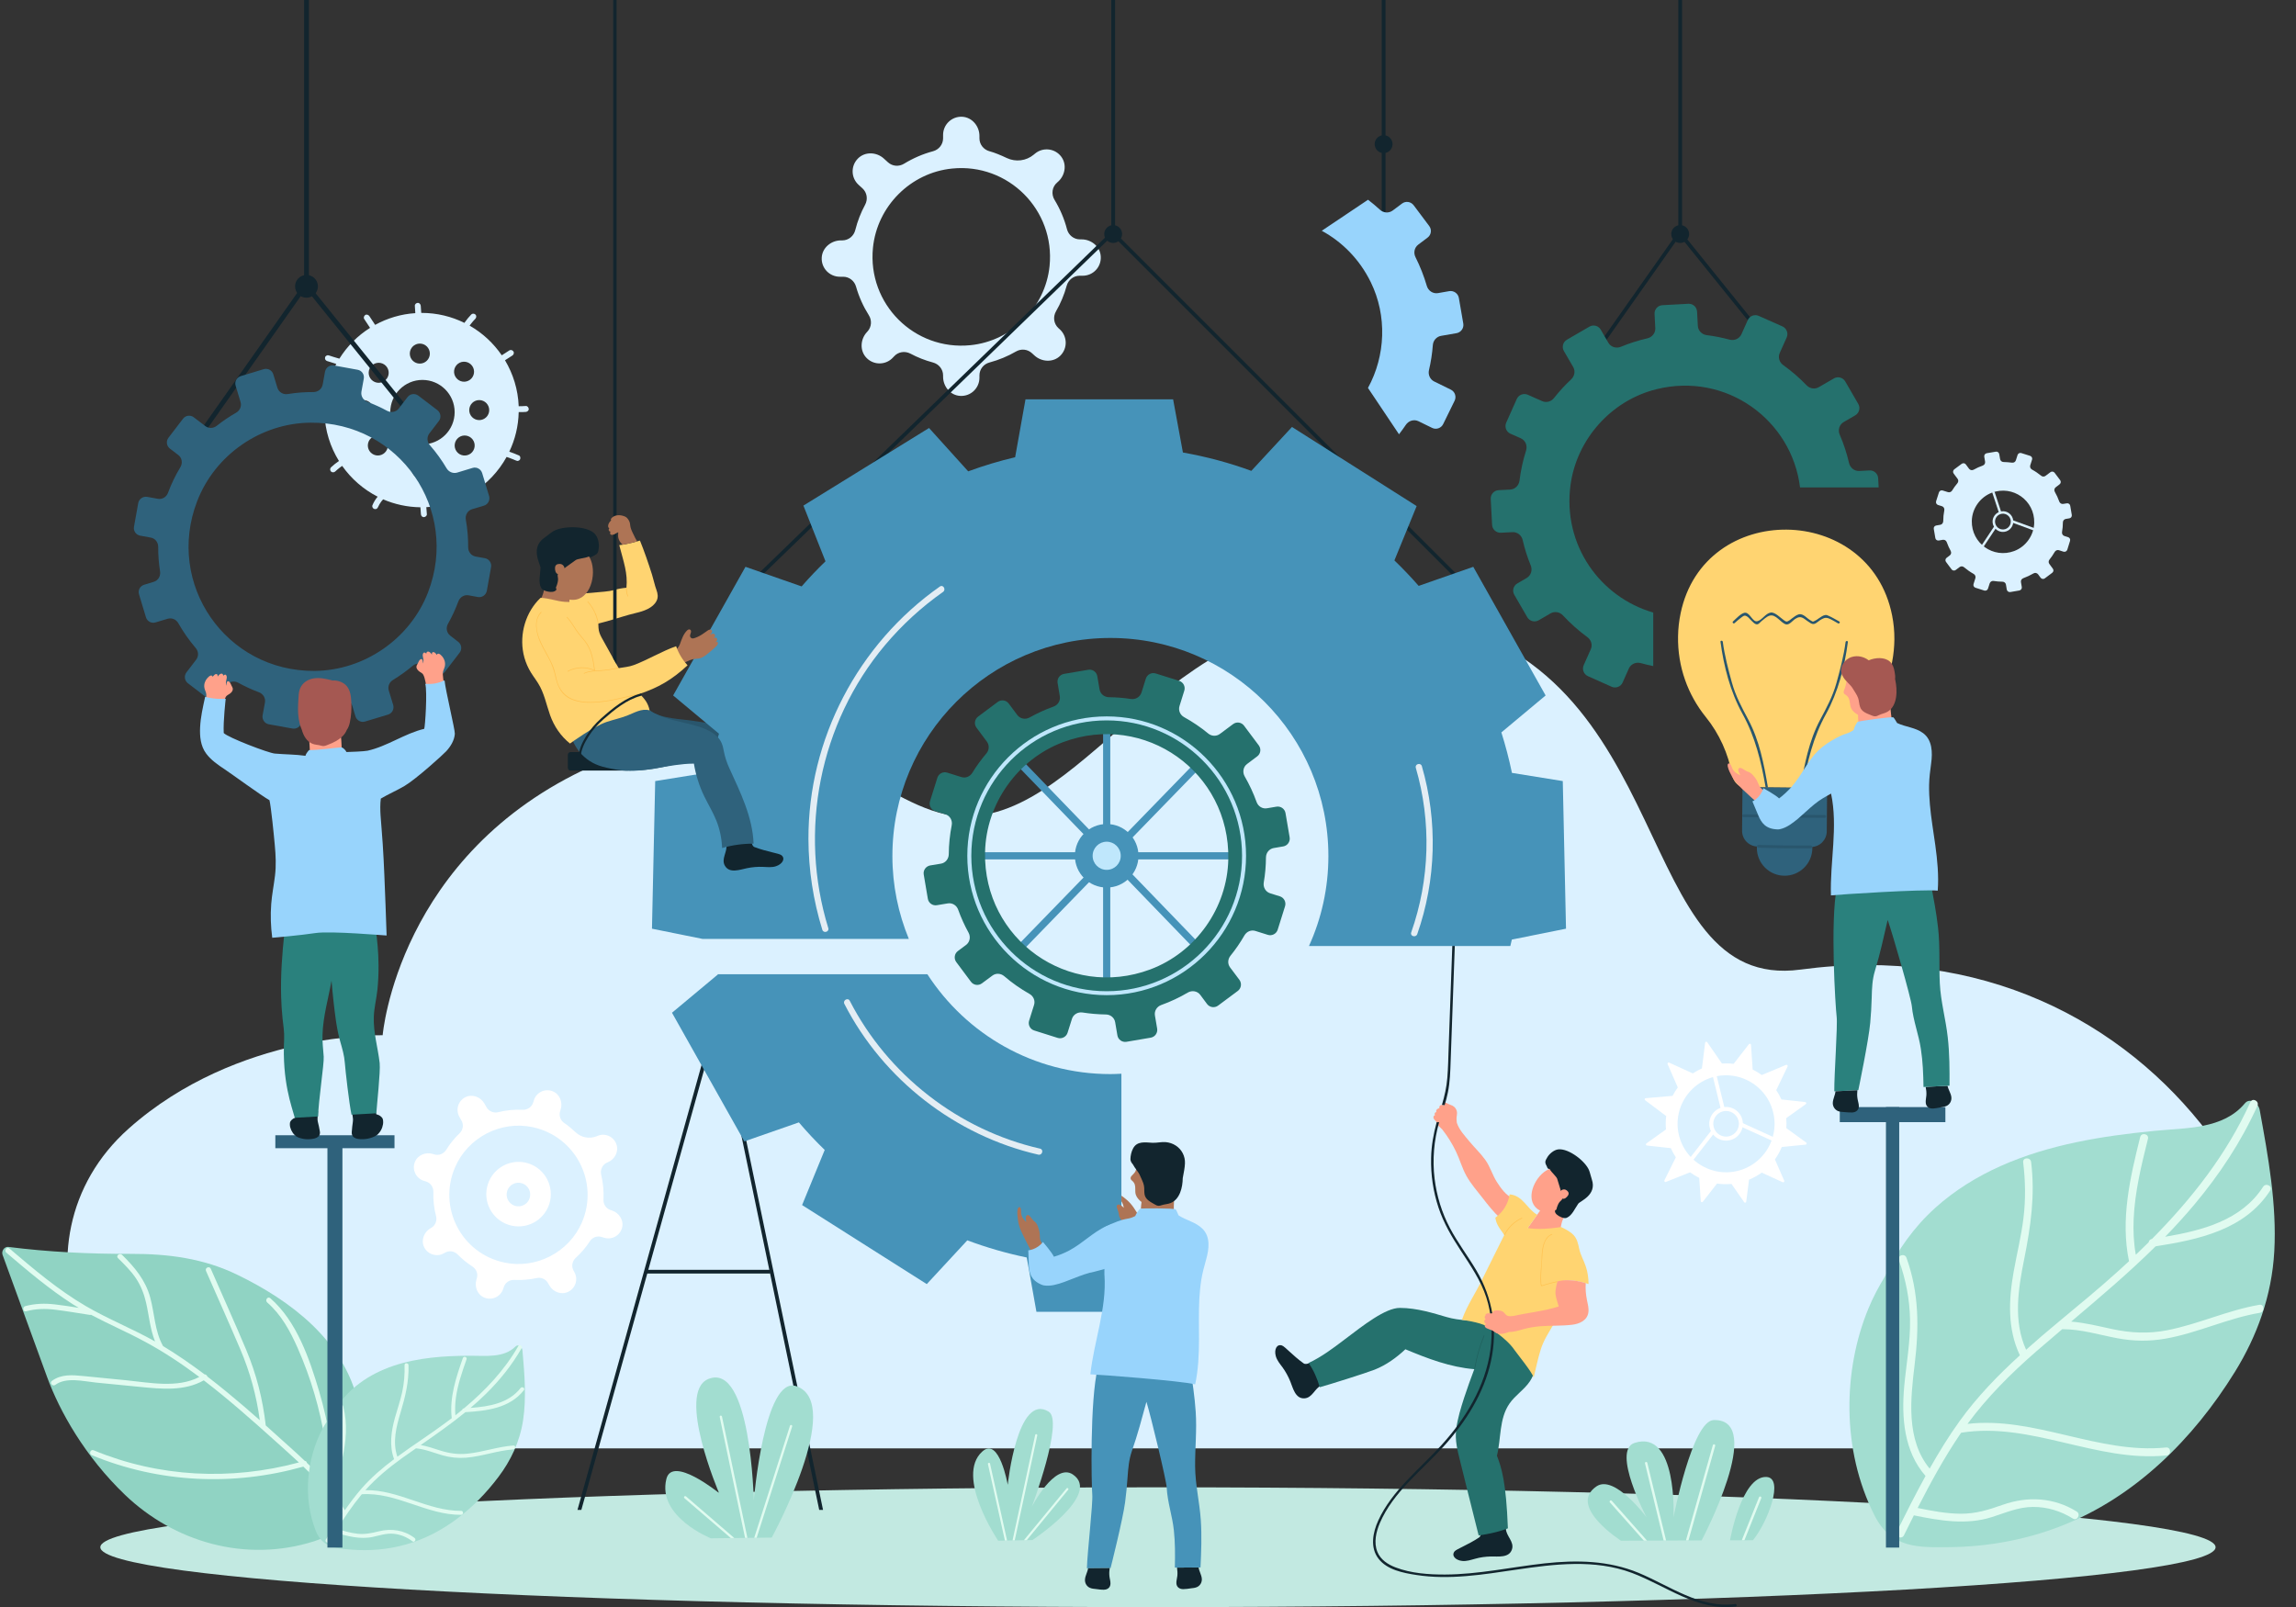 <svg xmlns="http://www.w3.org/2000/svg" xmlns:xlink="http://www.w3.org/1999/xlink" width="200" zoomAndPan="magnify" viewBox="0 0 150 105" height="140" preserveAspectRatio="xMidYMid meet" version="1.0"><rect x="0" y="0" width="150" height="105" fill="#333333" stroke="none"/><defs><clipPath id="288068e9ff"><path d="M 6.453 97.176 L 144.871 97.176 L 144.871 105 L 6.453 105 Z M 6.453 97.176 " clip-rule="nonzero"/></clipPath><clipPath id="05ade30b56"><path d="M 120.723 71.754 L 148.613 71.754 L 148.613 101.141 L 120.723 101.141 Z M 120.723 71.754 " clip-rule="nonzero"/></clipPath><clipPath id="249cfb38f1"><path d="M 89.543 73.195 L 113.512 73.195 L 113.512 105 L 89.543 105 Z M 89.543 73.195 " clip-rule="nonzero"/></clipPath></defs><path fill="#dbf1ff" d="M 62.207 11.012 C 65.867 10.645 68.938 13.715 68.57 17.379 C 68.297 20.09 66.105 22.285 63.395 22.555 C 59.73 22.922 56.664 19.855 57.031 16.191 C 57.301 13.477 59.492 11.281 62.207 11.012 Z M 70.656 15.641 L 70.555 15.641 C 70.156 15.641 69.809 15.367 69.707 14.977 C 69.531 14.297 69.254 13.652 68.898 13.066 C 68.664 12.691 68.73 12.203 69.07 11.922 L 69.086 11.906 C 69.582 11.496 69.719 10.758 69.336 10.242 C 68.93 9.691 68.145 9.602 67.625 10.031 L 67.535 10.105 C 67.043 10.516 66.359 10.598 65.781 10.328 C 65.402 10.148 64.973 9.969 64.648 9.883 C 64.262 9.781 63.988 9.438 63.988 9.039 L 63.988 8.883 C 63.988 8.242 63.508 7.664 62.863 7.629 C 62.18 7.594 61.613 8.137 61.613 8.816 L 61.613 9.039 C 61.613 9.438 61.336 9.781 60.953 9.883 C 60.281 10.062 59.648 10.34 59.066 10.695 C 58.73 10.902 58.305 10.871 58.012 10.605 L 57.742 10.359 C 57.266 9.926 56.516 9.895 56.059 10.348 C 55.57 10.832 55.59 11.617 56.09 12.074 L 56.344 12.305 C 56.645 12.578 56.711 13.02 56.52 13.375 C 56.238 13.895 56.023 14.449 55.875 15.035 C 55.777 15.426 55.438 15.703 55.031 15.707 L 54.934 15.707 C 54.289 15.711 53.715 16.195 53.684 16.836 C 53.648 17.523 54.199 18.086 54.875 18.082 L 55.082 18.082 C 55.477 18.082 55.82 18.348 55.926 18.73 C 56.117 19.395 56.398 20.02 56.758 20.59 C 56.973 20.926 56.945 21.359 56.676 21.656 L 56.629 21.707 C 56.195 22.184 56.164 22.934 56.617 23.391 C 57.098 23.879 57.887 23.859 58.344 23.355 L 58.41 23.285 C 58.68 22.984 59.117 22.918 59.477 23.105 C 59.938 23.352 60.434 23.547 60.949 23.684 C 61.336 23.785 61.613 24.129 61.613 24.527 L 61.613 24.613 C 61.613 25.258 62.094 25.836 62.734 25.867 C 63.422 25.906 63.988 25.359 63.988 24.68 L 63.988 24.527 C 63.988 24.129 64.258 23.785 64.645 23.684 C 65.258 23.52 65.84 23.277 66.379 22.965 C 66.711 22.773 67.125 22.812 67.41 23.07 L 67.586 23.23 C 68.062 23.664 68.812 23.695 69.27 23.242 C 69.758 22.758 69.738 21.973 69.234 21.516 L 69.148 21.438 C 68.84 21.156 68.781 20.703 68.988 20.344 C 69.289 19.824 69.527 19.262 69.688 18.668 C 69.793 18.289 70.133 18.02 70.527 18.016 L 70.734 18.016 C 71.414 18.016 71.957 17.445 71.914 16.758 C 71.879 16.117 71.301 15.637 70.656 15.641 " fill-opacity="1" fill-rule="nonzero"/><path fill="#dbf1ff" d="M 31.301 27.449 C 30.941 27.445 30.648 27.148 30.656 26.789 C 30.66 26.43 30.953 26.137 31.316 26.141 C 31.676 26.145 31.965 26.441 31.961 26.805 C 31.957 27.164 31.66 27.453 31.301 27.449 Z M 30.75 29.633 C 30.461 29.848 30.051 29.793 29.836 29.504 C 29.617 29.215 29.676 28.805 29.965 28.586 C 30.25 28.371 30.66 28.426 30.879 28.715 C 31.098 29.004 31.039 29.414 30.75 29.633 Z M 27.598 29.035 C 26.438 29.035 25.496 28.094 25.496 26.93 C 25.496 25.77 26.438 24.824 27.598 24.824 C 28.762 24.824 29.703 25.77 29.703 26.93 C 29.703 28.094 28.762 29.035 27.598 29.035 Z M 27.543 31.289 C 27.184 31.289 26.891 30.996 26.891 30.633 C 26.891 30.273 27.184 29.98 27.543 29.98 C 27.906 29.98 28.199 30.273 28.199 30.633 C 28.199 30.996 27.906 31.289 27.543 31.289 Z M 25.277 24.73 C 25.07 25.027 24.664 25.102 24.367 24.895 C 24.07 24.688 23.996 24.281 24.203 23.984 C 24.41 23.688 24.816 23.617 25.113 23.82 C 25.41 24.027 25.484 24.434 25.277 24.73 Z M 25.223 29.48 C 25.016 29.777 24.609 29.852 24.312 29.645 C 24.016 29.441 23.941 29.031 24.148 28.734 C 24.355 28.441 24.762 28.367 25.059 28.574 C 25.355 28.777 25.43 29.188 25.223 29.48 Z M 23.086 26.789 C 23.09 26.43 23.387 26.137 23.746 26.141 C 24.109 26.145 24.398 26.441 24.395 26.805 C 24.391 27.164 24.094 27.453 23.734 27.449 C 23.371 27.445 23.082 27.148 23.086 26.789 Z M 27.426 22.449 C 27.789 22.449 28.082 22.742 28.082 23.105 C 28.082 23.465 27.789 23.758 27.426 23.758 C 27.066 23.758 26.773 23.465 26.773 23.105 C 26.773 22.742 27.066 22.449 27.426 22.449 Z M 29.922 23.766 C 30.211 23.547 30.621 23.605 30.84 23.895 C 31.055 24.184 31 24.59 30.711 24.809 C 30.422 25.027 30.012 24.969 29.797 24.68 C 29.578 24.395 29.637 23.984 29.922 23.766 Z M 34.352 26.527 C 34.195 26.539 34.039 26.543 33.887 26.543 C 33.844 25.445 33.52 24.426 32.992 23.539 C 33.152 23.438 33.312 23.332 33.473 23.23 C 33.559 23.176 33.602 23.055 33.543 22.965 C 33.488 22.879 33.371 22.836 33.277 22.895 C 33.113 23.004 32.949 23.109 32.781 23.215 C 32.238 22.422 31.52 21.754 30.68 21.277 L 30.684 21.273 C 30.711 21.234 30.742 21.195 30.77 21.156 C 30.859 21.039 30.957 20.93 31.059 20.824 C 31.129 20.75 31.137 20.621 31.059 20.551 C 30.984 20.48 30.859 20.473 30.785 20.551 C 30.625 20.715 30.48 20.895 30.352 21.078 L 30.344 21.098 C 29.5 20.68 28.551 20.445 27.543 20.445 L 27.52 20.445 C 27.508 20.293 27.5 20.137 27.488 19.984 C 27.48 19.883 27.402 19.785 27.293 19.789 C 27.195 19.793 27.094 19.875 27.102 19.984 C 27.113 20.141 27.125 20.301 27.133 20.461 C 26.188 20.52 25.301 20.793 24.508 21.227 L 24.129 20.652 C 24.07 20.57 23.953 20.523 23.863 20.582 C 23.781 20.637 23.734 20.758 23.797 20.848 C 23.922 21.039 24.051 21.23 24.176 21.422 C 23.363 21.934 22.68 22.621 22.172 23.434 C 21.938 23.367 21.703 23.297 21.473 23.219 C 21.379 23.188 21.258 23.254 21.238 23.352 C 21.211 23.461 21.27 23.555 21.371 23.59 C 21.57 23.656 21.77 23.719 21.969 23.777 C 21.512 24.621 21.234 25.582 21.207 26.602 C 21.059 26.598 20.91 26.594 20.762 26.59 C 20.66 26.586 20.562 26.68 20.566 26.781 C 20.574 26.891 20.652 26.973 20.762 26.973 C 20.906 26.98 21.055 26.984 21.199 26.988 C 21.234 28.137 21.578 29.207 22.145 30.121 C 21.961 30.246 21.785 30.383 21.625 30.535 C 21.551 30.602 21.551 30.738 21.625 30.809 C 21.703 30.879 21.816 30.879 21.898 30.809 C 21.992 30.719 22.09 30.637 22.195 30.555 C 22.246 30.516 22.301 30.48 22.355 30.441 C 22.949 31.285 23.746 31.98 24.672 32.453 C 24.527 32.625 24.414 32.812 24.328 33.023 C 24.312 33.066 24.324 33.133 24.348 33.172 C 24.371 33.211 24.418 33.25 24.465 33.258 C 24.512 33.27 24.57 33.27 24.613 33.238 C 24.656 33.211 24.68 33.176 24.699 33.125 L 24.691 33.145 C 24.75 33.008 24.828 32.879 24.914 32.762 C 24.945 32.723 24.977 32.684 25.012 32.648 L 25.027 32.625 C 25.777 32.949 26.598 33.133 27.465 33.145 C 27.477 33.293 27.488 33.445 27.5 33.598 C 27.504 33.648 27.52 33.695 27.555 33.734 C 27.59 33.766 27.645 33.793 27.691 33.789 C 27.789 33.785 27.895 33.703 27.887 33.598 L 27.852 33.137 C 28.824 33.094 29.734 32.82 30.543 32.387 C 30.703 32.562 30.863 32.738 31.031 32.906 C 31.102 32.98 31.234 32.984 31.305 32.906 C 31.375 32.828 31.379 32.711 31.305 32.633 C 31.164 32.488 31.023 32.336 30.887 32.188 C 31.809 31.613 32.57 30.809 33.098 29.855 C 33.18 29.883 33.266 29.914 33.348 29.945 C 33.414 29.969 33.477 29.992 33.543 30.02 C 33.57 30.031 33.602 30.047 33.633 30.059 L 33.652 30.066 C 33.672 30.074 33.691 30.082 33.711 30.09 C 33.758 30.113 33.805 30.125 33.859 30.109 C 33.902 30.098 33.949 30.062 33.973 30.023 C 34.016 29.938 34.004 29.801 33.902 29.758 C 33.695 29.668 33.484 29.586 33.273 29.512 C 33.648 28.723 33.867 27.852 33.887 26.926 C 34.039 26.93 34.195 26.926 34.352 26.914 C 34.449 26.906 34.547 26.832 34.543 26.723 C 34.539 26.625 34.457 26.52 34.352 26.527 " fill-opacity="1" fill-rule="nonzero"/><path fill="#dbf1ff" d="M 16.43 94.637 L 133.98 94.637 C 144.551 94.637 150.684 82.535 144.312 74.102 C 138.734 66.723 129.43 61.762 117.629 63.352 C 106.434 64.863 109.891 43.359 92.895 40.41 C 77.316 37.711 71.988 52.633 63.602 53.332 C 61.105 53.539 58.91 52.094 56.309 50.645 C 52.277 48.406 47.273 46.172 38.668 50.059 C 25.98 55.793 25 67.641 25 67.641 C 25 67.641 15.508 67.414 8.402 73.746 C 0.207 81.051 5.453 94.637 16.43 94.637 " fill-opacity="1" fill-rule="nonzero"/><g clip-path="url(#288068e9ff)"><path fill="#c2e9e1" d="M 75.652 105.008 C 37.492 105.008 6.555 103.254 6.555 101.094 C 6.555 98.934 37.492 97.18 75.652 97.18 C 113.812 97.18 144.746 98.934 144.746 101.094 C 144.746 103.254 113.812 105.008 75.652 105.008 " fill-opacity="1" fill-rule="nonzero"/></g><path fill="#a2ddd0" d="M 111.168 100.648 C 111.168 100.648 115.395 92.703 111.961 92.785 C 110.551 92.82 109.332 99.137 109.332 99.137 C 109.332 99.137 109.609 93.371 106.789 94.277 C 105.262 94.77 107.57 99.137 107.57 99.137 C 107.57 99.137 105.48 96.316 104.301 97.117 C 102.383 98.422 105.902 100.668 105.902 100.668 L 111.168 100.648 " fill-opacity="1" fill-rule="nonzero"/><path fill="#a2ddd0" d="M 113.023 100.641 C 113.023 100.641 113.766 96.434 115.402 96.504 C 116.574 96.559 115.516 99.406 114.523 100.637 C 114.523 100.637 113.07 100.641 113.023 100.641 " fill-opacity="1" fill-rule="nonzero"/><path fill="#e0fbf0" d="M 110.145 100.648 L 111.902 94.426 C 111.918 94.383 111.961 94.359 112 94.371 C 112.043 94.383 112.066 94.426 112.055 94.469 L 110.309 100.648 L 110.145 100.648 " fill-opacity="1" fill-rule="nonzero"/><path fill="#e0fbf0" d="M 108.688 100.656 L 107.469 95.617 C 107.457 95.574 107.484 95.535 107.527 95.523 C 107.566 95.516 107.609 95.539 107.621 95.582 L 108.848 100.656 L 108.688 100.656 " fill-opacity="1" fill-rule="nonzero"/><path fill="#e0fbf0" d="M 113.793 100.637 L 114.918 97.828 C 114.938 97.785 114.98 97.766 115.023 97.785 C 115.062 97.797 115.082 97.844 115.066 97.887 L 113.965 100.637 L 113.793 100.637 " fill-opacity="1" fill-rule="nonzero"/><path fill="#e0fbf0" d="M 107.395 100.664 L 105.176 98.164 C 105.148 98.133 105.152 98.082 105.184 98.055 C 105.215 98.023 105.266 98.027 105.297 98.059 L 107.602 100.664 L 107.395 100.664 " fill-opacity="1" fill-rule="nonzero"/><path fill="#a2ddd0" d="M 65.211 100.668 C 65.211 100.668 62.367 96.449 64.18 94.836 C 65.289 93.844 65.836 97.016 65.836 97.016 C 65.836 97.016 66.465 90.961 68.516 92.238 C 69.516 92.863 67.41 98.449 67.41 98.449 C 67.41 98.449 68.906 95.543 70.09 96.34 C 72 97.629 67.449 100.625 67.449 100.625 L 65.211 100.668 " fill-opacity="1" fill-rule="nonzero"/><path fill="#e0fbf0" d="M 66.293 100.648 L 67.766 93.789 C 67.773 93.754 67.75 93.715 67.711 93.707 C 67.672 93.699 67.637 93.723 67.629 93.762 L 66.152 100.648 L 66.293 100.648 " fill-opacity="1" fill-rule="nonzero"/><path fill="#e0fbf0" d="M 67.078 100.633 L 69.785 97.34 C 69.809 97.312 69.805 97.266 69.777 97.242 C 69.746 97.219 69.703 97.223 69.676 97.254 L 66.891 100.637 L 67.078 100.633 " fill-opacity="1" fill-rule="nonzero"/><path fill="#e0fbf0" d="M 65.793 100.656 L 64.68 95.633 C 64.672 95.598 64.637 95.57 64.598 95.582 C 64.559 95.59 64.535 95.625 64.543 95.664 L 65.652 100.66 L 65.793 100.656 " fill-opacity="1" fill-rule="nonzero"/><path fill="#90d3c3" d="M 8.508 81.926 C 5.832 81.934 3.184 81.805 0.543 81.473 C 0.281 81.441 0.078 81.746 0.168 81.992 C 1.141 84.66 2.109 87.324 3.082 89.988 C 3.887 92.191 5.539 95.16 8.18 97.684 C 11.359 100.723 16.008 102.141 20.527 100.703 C 24.48 99.445 24.168 95 23.406 91.668 C 22.469 87.562 18.941 84.961 15.516 83.297 C 13.289 82.215 10.992 81.918 8.508 81.926 " fill-opacity="1" fill-rule="nonzero"/><path fill="#e0fbf0" d="M 0.414 81.848 C 1.809 83.035 3.211 84.23 4.758 85.219 C 4.887 85.301 5.016 85.379 5.145 85.453 C 4.633 85.371 4.117 85.289 3.602 85.23 C 2.949 85.152 2.293 85.168 1.656 85.34 C 1.445 85.395 1.496 85.734 1.707 85.676 C 2.34 85.508 2.977 85.496 3.625 85.578 C 4.371 85.668 5.117 85.801 5.863 85.914 C 5.895 85.918 5.922 85.914 5.945 85.906 C 7.105 86.523 8.316 87.039 9.473 87.668 C 10.719 88.34 11.891 89.121 13.02 89.969 C 11.59 90.719 9.762 90.336 8.234 90.184 C 7.309 90.094 6.383 90 5.453 89.91 C 4.742 89.84 4.004 89.773 3.395 90.223 C 3.219 90.352 3.434 90.617 3.609 90.488 C 4.332 89.957 5.449 90.254 6.27 90.336 C 7.223 90.43 8.176 90.523 9.129 90.617 C 10.535 90.754 12.043 90.914 13.312 90.191 C 14.949 91.441 16.496 92.82 18.023 94.191 C 18.527 94.641 19.031 95.094 19.527 95.555 C 15.086 96.754 10.379 96.527 6.113 94.758 C 5.91 94.676 5.789 94.996 5.992 95.078 C 10.383 96.898 15.25 97.117 19.816 95.828 C 20.816 96.785 21.762 97.797 22.551 98.941 C 22.676 99.125 22.938 98.906 22.816 98.727 C 22.523 98.305 22.211 97.898 21.883 97.508 L 21.883 97.477 C 21.824 95.246 21.48 93.039 20.848 90.902 C 20.215 88.77 19.379 86.32 17.656 84.82 C 17.488 84.68 17.293 84.957 17.457 85.102 C 18.379 85.902 18.957 86.973 19.445 88.074 C 19.879 89.059 20.25 90.07 20.551 91.102 C 21.125 93.055 21.445 95.07 21.527 97.102 C 21.059 96.574 20.562 96.07 20.051 95.582 C 20.035 95.516 19.992 95.457 19.918 95.457 C 19.645 95.195 19.367 94.941 19.09 94.691 C 18.516 94.168 17.941 93.652 17.363 93.137 C 17.164 91.418 16.754 89.789 16.082 88.191 C 15.336 86.418 14.543 84.664 13.77 82.898 C 13.684 82.699 13.371 82.836 13.457 83.039 C 14.203 84.742 14.965 86.441 15.695 88.152 C 16.336 89.656 16.754 91.184 16.973 92.793 C 16.289 92.188 15.594 91.59 14.891 91.012 C 14.449 90.648 14 90.289 13.547 89.941 C 13.527 89.867 13.449 89.797 13.359 89.797 C 12.484 89.137 11.586 88.516 10.648 87.949 L 10.645 87.938 C 10.102 86.961 10.102 85.828 9.812 84.77 C 9.5 83.633 8.797 82.801 7.973 81.988 C 7.82 81.836 7.551 82.051 7.707 82.203 C 8.121 82.613 8.543 83.023 8.871 83.508 C 9.199 83.996 9.414 84.543 9.543 85.113 C 9.738 85.961 9.805 86.844 10.129 87.648 C 8.648 86.816 7.066 86.191 5.602 85.336 C 3.797 84.281 2.199 82.922 0.609 81.57 C 0.441 81.426 0.246 81.707 0.414 81.848 " fill-opacity="1" fill-rule="nonzero"/><g clip-path="url(#05ade30b56)"><path fill="#a2ddd0" d="M 146.016 89.625 C 147.449 87.301 148.418 84.684 148.582 81.758 C 148.75 78.711 148.191 75.598 147.629 72.527 C 147.539 72.047 146.977 71.707 146.66 72.09 C 145.242 73.793 142.832 73.684 140.742 73.891 C 139.023 74.059 137.312 74.281 135.641 74.633 C 132.254 75.344 129 76.609 126.434 78.918 C 125.055 80.16 123.957 81.691 123.145 83.402 C 122.738 84.074 122.363 84.77 122.055 85.523 C 120.422 89.496 120.273 94.711 122.473 99.035 C 123.574 101.191 125.363 101.105 127.316 101.09 C 129.863 101.07 132.359 100.605 134.656 99.707 C 139.449 97.84 143.277 94.062 146.016 89.625 " fill-opacity="1" fill-rule="nonzero"/></g><path fill="#e0fbf0" d="M 135.672 98.762 C 134.184 97.84 132.477 97.746 130.848 98.32 C 129.93 98.645 129.074 98.914 128.086 98.906 C 127.141 98.898 126.207 98.719 125.281 98.531 C 126.121 96.887 127.004 95.262 128.043 93.73 C 128.07 93.691 128.098 93.652 128.125 93.613 C 132.684 92.883 136.969 95.559 141.535 95.098 C 141.867 95.066 141.844 94.543 141.512 94.578 C 137.094 95.023 132.941 92.531 128.539 93.035 C 129.84 91.27 131.387 89.73 133.043 88.289 C 133.602 87.805 134.164 87.328 134.727 86.848 C 135.961 86.844 137.133 87.215 138.336 87.441 C 139.387 87.637 140.422 87.652 141.477 87.465 C 143.582 87.094 145.531 86.133 147.641 85.777 C 147.965 85.719 147.945 85.199 147.613 85.254 C 145.547 85.605 143.633 86.52 141.578 86.918 C 140.371 87.156 139.207 87.098 138.008 86.844 C 137.109 86.652 136.223 86.426 135.312 86.352 C 137.195 84.758 139.078 83.164 140.828 81.434 C 143.648 80.992 146.656 80.352 148.312 77.789 C 148.496 77.504 148.035 77.262 147.852 77.543 C 146.441 79.734 143.887 80.395 141.453 80.809 C 142.105 80.137 142.738 79.445 143.344 78.723 C 144.996 76.754 146.422 74.602 147.48 72.254 C 147.617 71.949 147.16 71.703 147.02 72.008 C 145.492 75.402 143.195 78.32 140.594 80.949 C 140.465 80.969 140.391 81.066 140.371 81.172 C 140.098 81.445 139.816 81.715 139.535 81.984 C 139.395 81.203 139.359 80.414 139.395 79.629 C 139.473 77.867 139.902 76.113 140.328 74.41 C 140.41 74.086 139.898 73.969 139.82 74.297 C 139.16 76.941 138.523 79.684 139.09 82.406 C 138.867 82.613 138.645 82.82 138.418 83.023 C 137.148 84.176 135.812 85.266 134.488 86.371 L 134.465 86.391 C 133.754 86.98 133.051 87.578 132.367 88.191 C 131.516 86.32 131.852 84.219 132.242 82.27 C 132.668 80.145 132.965 78.094 132.695 75.926 C 132.656 75.594 132.137 75.613 132.176 75.949 C 132.324 77.156 132.344 78.375 132.195 79.586 C 132.051 80.766 131.762 81.922 131.555 83.09 C 131.227 84.93 131.141 86.832 131.961 88.555 C 130.523 89.867 129.172 91.258 128.027 92.848 C 127.309 93.844 126.668 94.891 126.066 95.957 C 124.516 94.07 124.812 91.43 125.086 89.156 C 125.379 86.758 125.379 84.48 124.551 82.18 C 124.438 81.863 123.941 82.02 124.055 82.336 C 124.504 83.586 124.762 84.891 124.785 86.219 C 124.812 87.68 124.539 89.121 124.406 90.57 C 124.219 92.625 124.387 94.828 125.797 96.438 C 125.141 97.633 124.527 98.855 123.922 100.074 C 123.77 100.375 124.23 100.621 124.383 100.32 C 124.598 99.883 124.816 99.449 125.035 99.012 C 126.719 99.355 128.457 99.66 130.133 99.125 C 131.035 98.84 131.859 98.465 132.824 98.461 C 133.754 98.457 134.641 98.734 135.426 99.223 C 135.711 99.398 135.957 98.938 135.672 98.762 " fill-opacity="1" fill-rule="nonzero"/><path fill="#12252e" d="M 13.016 28.766 L 12.762 28.586 L 19.969 18.352 L 27.445 27.621 L 27.203 27.82 L 19.984 18.871 L 13.016 28.766 " fill-opacity="1" fill-rule="nonzero"/><path fill="#12252e" d="M 20.18 18.141 L 20.18 0 L 19.867 0 L 19.867 18.141 L 20.18 18.141 " fill-opacity="1" fill-rule="nonzero"/><path fill="#12252e" d="M 20.77 18.711 C 20.77 19.121 20.434 19.453 20.023 19.453 C 19.609 19.453 19.277 19.121 19.277 18.711 C 19.277 18.297 19.609 17.965 20.023 17.965 C 20.434 17.965 20.77 18.297 20.77 18.711 " fill-opacity="1" fill-rule="nonzero"/><path fill="#2f627c" d="M 20.562 43.836 C 14.762 43.887 10.793 38.16 12.883 32.742 C 14.051 29.715 17.035 27.648 20.277 27.617 C 26.082 27.562 30.051 33.293 27.961 38.711 C 26.793 41.734 23.809 43.805 20.562 43.836 Z M 31.805 38.602 L 32.082 37.059 C 32.133 36.785 31.953 36.523 31.68 36.473 L 31.074 36.363 C 30.785 36.312 30.586 36.055 30.586 35.762 C 30.59 35.152 30.539 34.551 30.434 33.961 C 30.379 33.66 30.547 33.359 30.844 33.27 L 31.617 33.039 C 31.883 32.957 32.031 32.676 31.953 32.41 L 31.5 30.91 C 31.418 30.645 31.137 30.492 30.871 30.574 L 29.867 30.879 C 29.602 30.957 29.32 30.84 29.176 30.598 C 28.859 30.062 28.492 29.555 28.082 29.086 C 27.895 28.867 27.875 28.551 28.051 28.32 L 28.672 27.508 C 28.84 27.289 28.797 26.973 28.578 26.801 L 27.332 25.852 C 27.109 25.684 26.793 25.723 26.625 25.945 L 26.059 26.684 C 25.879 26.926 25.551 26.984 25.285 26.84 C 24.879 26.617 24.449 26.426 24.008 26.258 C 23.73 26.156 23.562 25.875 23.613 25.586 L 23.766 24.742 C 23.816 24.469 23.637 24.207 23.363 24.16 L 21.82 23.879 C 21.547 23.828 21.285 24.012 21.234 24.285 L 21.082 25.125 C 21.027 25.418 20.773 25.617 20.477 25.617 C 19.91 25.613 19.352 25.656 18.805 25.746 C 18.504 25.797 18.211 25.625 18.121 25.332 L 17.855 24.457 C 17.777 24.191 17.496 24.043 17.23 24.121 L 15.73 24.574 C 15.465 24.656 15.312 24.938 15.395 25.203 L 15.715 26.266 C 15.797 26.539 15.676 26.824 15.426 26.965 C 14.984 27.219 14.559 27.504 14.156 27.824 C 13.938 27.996 13.633 28.008 13.414 27.84 L 12.66 27.266 C 12.441 27.098 12.125 27.137 11.957 27.359 L 11.004 28.605 C 10.836 28.824 10.879 29.141 11.098 29.309 L 11.645 29.727 C 11.891 29.914 11.945 30.254 11.785 30.523 C 11.469 31.047 11.195 31.609 10.977 32.199 C 10.875 32.477 10.598 32.645 10.309 32.59 L 9.617 32.465 C 9.344 32.418 9.082 32.598 9.031 32.871 L 8.754 34.414 C 8.703 34.688 8.883 34.949 9.16 35 L 9.848 35.125 C 10.137 35.176 10.336 35.434 10.336 35.73 C 10.332 36.273 10.375 36.809 10.457 37.336 C 10.504 37.637 10.336 37.93 10.043 38.016 L 9.418 38.207 C 9.152 38.285 9 38.566 9.082 38.832 L 9.535 40.332 C 9.613 40.598 9.895 40.75 10.16 40.668 L 10.953 40.43 C 11.227 40.348 11.512 40.473 11.652 40.723 C 11.977 41.297 12.355 41.836 12.785 42.34 C 12.973 42.555 12.992 42.871 12.816 43.102 L 12.18 43.934 C 12.012 44.156 12.055 44.469 12.273 44.641 L 13.52 45.594 C 13.738 45.762 14.055 45.719 14.223 45.496 L 14.785 44.762 C 14.969 44.523 15.301 44.465 15.562 44.609 C 15.996 44.848 16.445 45.055 16.914 45.23 C 17.191 45.336 17.363 45.613 17.309 45.902 L 17.156 46.738 C 17.109 47.012 17.289 47.273 17.562 47.324 L 19.105 47.602 C 19.379 47.652 19.641 47.473 19.691 47.199 L 19.84 46.363 C 19.895 46.074 20.152 45.871 20.449 45.871 C 21.082 45.875 21.703 45.816 22.312 45.703 C 22.621 45.645 22.926 45.816 23.016 46.117 L 23.223 46.809 C 23.305 47.074 23.586 47.227 23.848 47.145 L 25.352 46.691 C 25.617 46.609 25.766 46.332 25.688 46.062 L 25.398 45.113 C 25.32 44.848 25.438 44.566 25.676 44.426 C 26.125 44.152 26.555 43.844 26.961 43.504 C 27.176 43.32 27.488 43.305 27.715 43.477 L 28.371 43.98 C 28.594 44.148 28.91 44.105 29.078 43.883 L 30.031 42.641 C 30.199 42.418 30.156 42.102 29.934 41.934 L 29.418 41.535 C 29.176 41.352 29.117 41.02 29.27 40.754 C 29.531 40.289 29.758 39.801 29.945 39.293 C 30.047 39.016 30.328 38.844 30.617 38.898 L 31.219 39.008 C 31.492 39.059 31.754 38.875 31.805 38.602 " fill-opacity="1" fill-rule="nonzero"/><path fill="#ffa18a" d="M 98.859 78.309 C 98.391 78.117 98.062 77.648 97.797 77.238 C 97.496 76.773 97.359 76.227 97.027 75.773 C 96.723 75.352 96.336 74.988 96.004 74.586 C 95.711 74.23 95.32 73.82 95.176 73.355 C 95.176 73.352 95.148 73.117 95.16 73 C 95.168 72.906 95.195 72.812 95.191 72.719 C 95.188 72.562 95.113 72.406 94.992 72.309 C 94.926 72.254 94.852 72.223 94.773 72.195 C 94.715 72.172 94.66 72.148 94.605 72.125 C 94.566 72.102 94.523 72.074 94.48 72.059 C 94.422 72.039 94.375 72.062 94.363 72.125 C 94.359 72.152 94.367 72.18 94.379 72.211 C 94.336 72.203 94.293 72.195 94.254 72.195 C 94.203 72.191 94.148 72.195 94.105 72.219 C 94.039 72.258 94.016 72.344 94.039 72.41 C 93.961 72.418 93.883 72.461 93.844 72.531 C 93.828 72.562 93.82 72.59 93.828 72.625 L 93.848 72.664 C 93.828 72.664 93.812 72.664 93.797 72.672 C 93.762 72.688 93.738 72.719 93.73 72.75 C 93.719 72.785 93.723 72.824 93.746 72.852 L 93.754 72.863 C 93.699 72.875 93.656 72.922 93.648 72.98 C 93.637 73.07 93.699 73.152 93.762 73.211 C 93.789 73.242 93.82 73.27 93.848 73.305 C 93.879 73.348 93.883 73.406 93.902 73.453 C 93.93 73.508 93.969 73.551 94.012 73.59 C 94.086 73.656 94.16 73.727 94.227 73.801 C 94.57 74.242 94.871 74.719 95.113 75.223 C 95.367 75.746 95.516 76.312 95.797 76.82 C 96.086 77.348 96.5 77.809 96.863 78.281 C 97.219 78.742 97.578 79.195 98.004 79.59 L 98.859 78.309 " fill-opacity="1" fill-rule="nonzero"/><path fill="#12252e" d="M 83.348 88.605 C 83.426 88.887 83.617 89.109 83.785 89.336 C 83.992 89.621 84.16 89.93 84.293 90.254 C 84.469 90.68 84.617 91.398 85.215 91.367 C 85.746 91.34 85.891 90.703 86.332 90.516 C 86.379 90.531 85.637 89.027 85.613 89.039 C 85.477 89.086 85.293 89.168 85.168 89.082 C 84.453 88.57 83.949 87.98 83.754 87.914 C 83.418 87.797 83.227 88.168 83.348 88.605 " fill-opacity="1" fill-rule="nonzero"/><path fill="#12252e" d="M 95.531 101.992 C 95.82 102.02 96.094 101.922 96.371 101.848 C 96.707 101.75 97.059 101.707 97.406 101.699 C 97.867 101.688 98.59 101.809 98.777 101.238 C 98.945 100.734 98.398 100.371 98.383 99.891 C 98.414 99.852 96.746 100.008 96.746 100.031 C 96.742 100.176 96.754 100.379 96.625 100.461 C 95.895 100.945 95.164 101.207 95.031 101.363 C 94.805 101.637 95.078 101.945 95.531 101.992 " fill-opacity="1" fill-rule="nonzero"/><path fill="#25716d" d="M 97.117 86.312 C 96.199 86.273 95.387 86.309 94.508 86.055 C 93.695 85.82 92.582 85.457 91.453 85.457 C 90.508 85.457 89.074 86.59 87.836 87.527 C 87.09 88.094 86.34 88.66 85.488 89.059 C 85.816 89.508 86.07 90.105 86.219 90.641 C 86.844 90.469 89.238 89.715 89.797 89.496 C 90.566 89.191 91.223 88.715 91.816 88.16 C 93.262 88.766 94.742 89.332 96.316 89.461 C 96.086 90.078 95.859 90.695 95.656 91.32 C 95.441 91.988 95.227 92.672 95.137 93.367 C 95.039 94.109 95.223 94.797 95.402 95.508 C 95.586 96.25 95.77 96.988 95.953 97.73 C 96.168 98.594 96.387 99.461 96.602 100.324 C 97.84 100.156 98.512 99.859 98.512 99.859 C 98.398 96.836 98.098 95.898 97.797 95.117 C 98.078 93.984 97.93 92.715 98.609 91.719 C 98.984 91.168 99.578 90.809 99.949 90.254 C 100.305 89.727 100.402 89.062 100.238 88.449 C 100.301 88.5 98.254 86.848 97.117 86.312 " fill-opacity="1" fill-rule="nonzero"/><path fill="#ffa18a" d="M 101.234 80.586 C 100.977 80.539 99.898 80.648 99.812 80.234 L 101.137 78.367 L 102.387 79.23 C 102.387 79.23 102.297 79.348 102.184 79.527 C 102 79.809 101.977 80.207 101.879 80.602 C 101.871 80.645 101.277 80.594 101.234 80.586 " fill-opacity="1" fill-rule="nonzero"/><path fill="#ffa18a" d="M 102.387 79.23 C 101.977 79.016 102.562 77.734 102.355 76.824 C 101.023 74.691 97.902 79.965 102.387 79.23 " fill-opacity="1" fill-rule="nonzero"/><path fill="#12252e" d="M 101.09 76.293 C 101.051 76.168 100.953 76.062 100.957 75.926 C 100.961 75.816 101.027 75.723 101.078 75.633 C 101.207 75.402 101.512 75.129 101.812 75.098 C 102.5 75.031 103.59 75.883 103.82 76.477 C 103.883 76.633 103.941 76.906 103.996 77.062 C 104.344 78.082 103.242 78.469 103.109 78.648 C 102.887 78.961 102.711 79.418 102.355 79.57 C 102.18 79.645 101.855 79.492 101.703 79.355 C 101.613 79.273 101.582 79.195 101.586 79.113 C 101.602 79.074 101.633 79.047 101.676 79.039 C 101.953 77.926 102.359 79.027 101.75 77.078 C 101.719 76.875 101.387 76.66 101.23 76.367 C 101.215 76.391 101.152 76.391 101.09 76.301 L 101.09 76.293 " fill-opacity="1" fill-rule="nonzero"/><path fill="#ffa18a" d="M 102.367 78.203 C 102.254 78.328 102.105 78.379 101.977 78.266 C 101.859 78.16 101.832 77.988 101.93 77.852 C 102.027 77.711 102.207 77.676 102.336 77.766 C 102.566 77.926 102.48 78.082 102.367 78.203 " fill-opacity="1" fill-rule="nonzero"/><path fill="#ffd471" d="M 103.605 82.758 C 103.473 82.355 103.254 81.996 103.168 81.582 C 103.098 81.258 103.035 80.941 102.797 80.691 C 102.57 80.457 102.27 80.309 101.977 80.168 L 101.91 80.184 C 101.465 80.25 101.055 80.289 100.602 80.297 C 100.488 80.297 99.992 80.285 99.812 80.234 L 100.426 79.371 C 99.742 78.973 99.488 78.109 98.625 78.039 C 98.531 78.656 98.195 79.199 97.691 79.562 C 97.746 79.941 97.926 80.215 98.152 80.512 C 98.199 80.574 98.238 80.637 98.273 80.699 C 98.109 81.055 97.156 82.918 96.891 83.477 C 96.367 84.586 95.879 85.207 95.508 86.238 C 95.508 86.238 96.652 86.379 97.141 86.664 C 97.602 86.93 98.039 87.258 98.426 87.617 C 98.621 87.801 98.801 87.996 98.949 88.215 C 99.09 88.422 100.145 89.715 100.195 90.016 C 100.344 89.402 100.469 88.773 100.66 88.168 C 100.852 87.559 101.184 87.066 101.5 86.523 C 102.004 85.66 102.07 84.684 102.07 83.707 C 102.613 83.57 103.27 83.738 103.781 83.898 C 103.781 83.512 103.727 83.125 103.605 82.758 " fill-opacity="1" fill-rule="nonzero"/><path fill="#20615e" d="M 96.363 89.438 C 96.488 88.695 96.695 87.969 96.98 87.27 C 96.988 87.242 96.949 87.23 96.938 87.258 C 96.652 87.957 96.445 88.684 96.32 89.426 C 96.316 89.453 96.359 89.465 96.363 89.438 " fill-opacity="1" fill-rule="nonzero"/><path fill="#dbdcb8" d="M 98.273 80.703 C 98.27 80.699 98.27 80.695 98.27 80.688 C 98.27 80.691 98.273 80.695 98.273 80.699 C 98.273 80.699 98.273 80.703 98.273 80.703 " fill-opacity="1" fill-rule="nonzero"/><path fill="#ffc251" d="M 98.293 80.715 C 98.285 80.715 98.277 80.711 98.273 80.703 C 98.273 80.703 98.273 80.699 98.273 80.699 C 98.273 80.695 98.27 80.691 98.27 80.688 C 98.27 80.688 98.27 80.684 98.27 80.68 C 98.508 80.191 98.922 79.793 99.422 79.57 C 99.422 79.57 99.426 79.57 99.43 79.57 C 99.449 79.57 99.465 79.598 99.441 79.609 C 98.949 79.828 98.543 80.219 98.309 80.703 C 98.305 80.711 98.297 80.715 98.293 80.715 " fill-opacity="1" fill-rule="nonzero"/><path fill="#ffc251" d="M 100.715 84.031 C 100.676 84.031 100.66 84.004 100.656 83.93 C 100.629 83.664 100.629 83.398 100.648 83.137 C 100.668 82.875 100.699 82.617 100.711 82.359 C 100.719 82.109 100.723 81.859 100.762 81.613 C 100.824 81.234 100.992 80.77 101.383 80.629 C 101.387 80.629 101.391 80.629 101.391 80.629 C 101.414 80.629 101.418 80.664 101.395 80.672 C 100.941 80.836 100.812 81.43 100.777 81.855 C 100.742 82.281 100.727 82.707 100.691 83.137 C 100.676 83.355 100.672 83.578 100.688 83.801 C 100.691 83.852 100.68 83.922 100.719 83.957 C 100.738 83.973 100.746 83.98 100.75 83.98 C 100.758 83.98 100.762 83.973 100.793 83.969 C 100.844 83.965 100.906 83.934 100.957 83.918 C 101.207 83.844 101.457 83.777 101.711 83.723 C 101.711 83.723 101.715 83.723 101.715 83.723 C 101.738 83.723 101.746 83.758 101.723 83.766 C 101.414 83.832 101.102 83.91 100.805 84.012 C 100.766 84.023 100.738 84.031 100.715 84.031 " fill-opacity="1" fill-rule="nonzero"/><path fill="#12252e" d="M 94.926 60.512 C 94.832 63.168 94.734 65.828 94.641 68.484 C 94.617 69.133 94.609 69.781 94.555 70.426 C 94.508 71.035 94.375 71.613 94.203 72.191 L 94.379 72.211 C 94.461 71.945 94.535 71.66 94.59 71.387 C 94.73 70.707 94.75 70.008 94.773 69.312 C 94.879 66.383 94.984 63.453 95.09 60.523 C 95.094 60.418 94.93 60.406 94.926 60.512 " fill-opacity="1" fill-rule="nonzero"/><g clip-path="url(#249cfb38f1)"><path fill="#12252e" d="M 113.363 104.805 C 111.059 105.109 109.074 103.609 107.051 102.77 C 105.094 101.957 103.004 101.922 100.922 102.148 C 98.75 102.387 96.598 102.871 94.406 102.879 C 93.336 102.883 92.184 102.801 91.176 102.414 C 90.672 102.223 90.191 101.91 89.984 101.395 C 89.738 100.785 89.902 100.09 90.148 99.512 C 91.016 97.488 92.883 96.086 94.324 94.496 C 95.758 92.91 96.953 91.031 97.41 88.918 C 97.855 86.852 97.527 84.824 96.453 83.008 C 95.898 82.07 95.234 81.199 94.723 80.234 C 94.195 79.234 93.859 78.137 93.723 77.012 C 93.574 75.777 93.68 74.523 94.02 73.324 L 93.859 73.324 C 93.652 74.09 93.512 74.855 93.496 75.66 C 93.469 76.762 93.633 77.863 93.98 78.906 C 94.316 79.918 94.844 80.816 95.426 81.703 C 96.066 82.684 96.742 83.66 97.105 84.781 C 97.461 85.879 97.527 87.059 97.371 88.195 C 97.047 90.59 95.73 92.723 94.125 94.473 C 92.703 96.023 90.945 97.391 90.047 99.34 C 89.688 100.121 89.492 101.117 90.062 101.848 C 90.625 102.574 91.664 102.773 92.52 102.906 C 94.691 103.246 96.895 102.879 99.047 102.562 C 101.559 102.195 104.176 101.863 106.617 102.773 C 108.828 103.602 110.906 105.293 113.395 104.965 C 113.5 104.953 113.469 104.793 113.363 104.805 " fill-opacity="1" fill-rule="nonzero"/></g><path fill="#ffa18a" d="M 103.676 84.938 C 103.602 84.574 103.574 84.211 103.598 83.844 C 103.598 83.844 102.637 83.492 101.75 83.727 C 101.75 83.727 101.574 84.316 101.629 84.605 C 101.672 84.859 101.758 85.113 101.832 85.363 C 100.867 85.676 99.852 85.762 98.863 85.988 L 98.855 85.984 C 98.719 86 98.559 86.023 98.434 85.945 C 98.336 85.883 98.285 85.766 98.184 85.703 C 98.102 85.652 98.004 85.629 97.91 85.621 C 97.812 85.613 97.684 85.613 97.594 85.656 C 97.57 85.668 97.547 85.684 97.535 85.707 L 97.523 85.734 C 97.512 85.766 97.527 85.777 97.492 85.801 C 97.438 85.836 97.344 85.809 97.281 85.809 C 97.242 85.805 97.199 85.809 97.16 85.82 C 97.105 85.836 97.027 85.887 97.039 85.953 L 97.051 85.973 C 97.027 85.98 97.012 86 97 86.023 C 96.98 86.086 97.012 86.156 97.062 86.195 L 97.07 86.199 C 97.039 86.207 97.012 86.227 96.992 86.25 C 96.953 86.309 96.961 86.387 97.004 86.441 C 97.031 86.469 97.062 86.488 97.098 86.504 L 97.102 86.508 L 97.094 86.508 C 97.035 86.527 96.992 86.578 97 86.641 C 97.008 86.719 97.086 86.766 97.148 86.797 C 97.254 86.848 97.371 86.875 97.48 86.926 C 97.578 86.973 97.656 87.051 97.754 87.098 C 97.844 87.145 97.941 87.156 98.043 87.152 C 98.234 87.152 98.414 87.094 98.594 87.023 L 98.594 87.027 C 98.91 87.035 99.203 86.938 99.504 86.852 C 99.867 86.75 100.238 86.691 100.617 86.656 C 101.309 86.602 102.012 86.641 102.703 86.559 C 103.18 86.504 103.699 86.281 103.77 85.75 C 103.809 85.477 103.73 85.199 103.676 84.938 " fill-opacity="1" fill-rule="nonzero"/><path fill="#12252e" d="M 37.98 98.656 L 46.883 66.73 L 53.52 98.656 L 53.77 98.656 L 46.918 65.695 L 37.727 98.656 L 37.98 98.656 " fill-opacity="1" fill-rule="nonzero"/><path fill="#29566d" d="M 48.398 49.758 C 48.211 49.402 48.055 49.027 47.961 48.637 C 47.879 48.293 47.766 47.992 47.488 47.758 C 46.91 47.254 46.203 47.254 45.473 47.125 C 44.559 46.965 43.203 46.992 42.441 46.414 L 37.777 47.254 C 37.77 48.473 38.52 49.594 39.664 50.023 C 39.973 50.137 40.297 50.195 40.621 50.242 C 40.961 50.293 41.301 50.328 41.641 50.328 C 42.324 50.328 42.996 50.191 43.66 50.039 C 44.449 49.859 45.238 49.652 46.051 49.602 L 46.062 49.594 C 46.234 50.34 46.508 51.059 46.891 51.73 C 47.172 52.227 47.504 52.703 47.746 53.223 C 48.012 53.781 48.172 54.383 48.234 54.996 C 48.891 54.762 49.574 54.625 50.27 54.594 C 50.098 52.836 49.203 51.285 48.398 49.758 " fill-opacity="1" fill-rule="nonzero"/><path fill="#12252e" d="M 48.09 39.234 L 47.922 39.059 L 72.691 15.043 L 96.062 38.414 L 95.891 38.586 L 72.688 15.387 L 48.09 39.234 " fill-opacity="1" fill-rule="nonzero"/><path fill="#4693b9" d="M 102.098 51.035 L 98.777 50.5 C 98.59 49.602 98.359 48.719 98.086 47.855 L 100.977 45.441 L 96.25 37.035 L 92.684 38.281 C 92.18 37.703 91.648 37.148 91.098 36.617 L 92.551 33.066 L 84.406 27.898 L 81.75 30.766 C 80.316 30.238 78.82 29.84 77.281 29.566 L 76.641 26.094 L 66.996 26.094 L 66.32 29.875 C 65.273 30.121 64.25 30.43 63.254 30.797 L 60.695 27.965 L 52.488 33.035 L 53.93 36.676 C 53.387 37.199 52.867 37.746 52.371 38.316 L 48.703 37.035 L 43.977 45.441 L 46.973 47.941 C 46.715 48.766 46.496 49.609 46.32 50.469 L 42.805 51.035 L 42.594 60.68 L 45.898 61.348 L 59.375 61.348 C 58.688 59.676 58.301 57.852 58.301 55.934 C 58.301 48.062 64.68 41.684 72.543 41.684 C 80.41 41.684 86.785 48.062 86.785 55.934 C 86.785 58.027 86.332 60.02 85.516 61.812 L 98.672 61.812 C 98.703 61.672 98.742 61.535 98.77 61.391 L 102.309 60.68 L 102.098 51.035 " fill-opacity="1" fill-rule="nonzero"/><path fill="#4693b9" d="M 72.543 70.18 C 67.527 70.18 63.125 67.578 60.586 63.656 L 46.895 63.656 L 46.898 63.672 L 43.902 66.172 L 48.629 74.578 L 52.191 73.336 C 52.723 73.961 53.285 74.562 53.879 75.137 L 52.402 78.738 L 60.547 83.902 L 63.195 81.043 C 64.449 81.512 65.746 81.887 67.078 82.164 L 67.711 85.711 L 73.262 85.711 L 73.262 70.156 C 73.023 70.168 72.785 70.18 72.543 70.18 " fill-opacity="1" fill-rule="nonzero"/><path fill="#e3edf4" d="M 54.113 60.641 C 52.156 54.293 53.539 47.25 57.816 42.156 C 58.926 40.836 60.199 39.668 61.609 38.676 C 61.824 38.527 61.621 38.172 61.402 38.324 C 56.059 42.078 52.797 48.289 52.816 54.832 C 52.824 56.84 53.129 58.832 53.723 60.75 C 53.797 61 54.191 60.891 54.113 60.641 " fill-opacity="1" fill-rule="nonzero"/><path fill="#e3edf4" d="M 92.496 50.168 C 93.523 53.695 93.414 57.465 92.195 60.926 C 92.109 61.176 92.504 61.281 92.59 61.035 C 93.828 57.512 93.934 53.648 92.891 50.059 C 92.816 49.809 92.426 49.914 92.496 50.168 " fill-opacity="1" fill-rule="nonzero"/><path fill="#e3edf4" d="M 55.164 65.594 C 57.695 70.531 62.434 74.211 67.84 75.445 C 68.094 75.5 68.203 75.109 67.949 75.051 C 62.633 73.84 58.004 70.238 55.516 65.391 C 55.395 65.156 55.043 65.363 55.164 65.594 " fill-opacity="1" fill-rule="nonzero"/><path fill="#12252e" d="M 72.848 14.844 L 72.848 0 L 72.602 0 L 72.602 14.844 L 72.848 14.844 " fill-opacity="1" fill-rule="nonzero"/><path fill="#12252e" d="M 73.309 15.293 C 73.309 15.613 73.047 15.875 72.727 15.875 C 72.402 15.875 72.141 15.613 72.141 15.293 C 72.141 14.969 72.402 14.707 72.727 14.707 C 73.047 14.707 73.309 14.969 73.309 15.293 " fill-opacity="1" fill-rule="nonzero"/><path fill="#ae7455" d="M 74.422 79.477 C 74.191 79.09 73.965 78.691 73.613 78.398 C 73.504 78.309 73.391 78.207 73.262 78.125 L 73.262 78.492 C 73.352 78.621 73.391 78.762 73.418 78.922 C 73.375 78.871 73.328 78.828 73.277 78.789 C 73.211 78.742 73.086 78.66 73.004 78.727 C 72.918 78.793 72.973 78.934 73.004 79.012 C 73.035 79.102 73.07 79.184 73.086 79.281 C 73.098 79.352 73.105 79.426 73.129 79.496 C 73.188 79.645 73.312 79.785 73.418 79.906 C 73.535 80.043 73.68 80.121 73.82 80.227 C 73.988 80.355 74.059 80.551 74.141 80.738 C 74.199 80.879 74.258 81.02 74.32 81.164 L 74.891 80.277 C 74.738 80.008 74.582 79.742 74.422 79.477 " fill-opacity="1" fill-rule="nonzero"/><path fill="#ae7455" d="M 66.477 79.043 C 66.484 78.984 66.535 78.828 66.633 78.883 C 66.73 78.938 66.703 79.191 66.715 79.285 C 66.742 79.527 66.883 79.695 67.051 79.852 C 67.035 79.789 67.02 79.727 67.02 79.66 C 67.012 79.578 67.008 79.43 67.109 79.395 C 67.211 79.359 67.301 79.48 67.352 79.551 C 67.41 79.625 67.461 79.699 67.531 79.766 C 67.59 79.812 67.645 79.855 67.691 79.914 C 67.789 80.043 67.84 80.227 67.883 80.379 C 67.934 80.551 67.926 80.711 67.941 80.891 C 67.957 81.098 68.086 81.266 68.203 81.434 C 68.289 81.562 68.375 81.688 68.461 81.812 L 67.41 81.82 C 67.262 81.551 67.121 81.273 66.984 81 C 66.781 80.594 66.566 80.191 66.508 79.738 C 66.48 79.52 66.441 79.262 66.477 79.043 " fill-opacity="1" fill-rule="nonzero"/><path fill="#ae7455" d="M 73.91 76.852 C 73.941 76.805 74.121 76.652 74.172 76.547 C 74.305 76.254 74.254 75.98 74.434 75.742 L 76.539 75.934 L 76.566 75.965 C 76.75 76.207 76.844 76.512 76.906 76.805 C 76.98 77.156 76.996 77.523 76.938 77.879 C 76.922 77.977 76.84 78.336 76.703 78.43 C 76.695 78.547 76.691 78.66 76.688 78.777 C 76.684 78.906 76.695 79.055 76.672 79.18 L 74.535 78.988 C 74.543 78.836 74.555 78.688 74.578 78.539 C 74.418 78.41 74.273 78.262 74.207 78.07 C 74.164 77.949 74.168 77.82 74.168 77.691 C 74.172 77.473 74.145 77.309 73.973 77.156 C 73.91 77.102 73.855 77.059 73.863 76.965 C 73.871 76.922 73.883 76.883 73.91 76.852 " fill-opacity="1" fill-rule="nonzero"/><path fill="#12252e" d="M 76.895 102.426 L 78.305 102.414 C 78.34 102.668 78.496 102.895 78.516 103.152 C 78.535 103.383 78.41 103.605 78.199 103.699 C 78.074 103.754 77.93 103.766 77.797 103.781 C 77.633 103.805 77.469 103.832 77.305 103.832 C 77.066 103.836 76.871 103.707 76.855 103.457 C 76.844 103.293 76.902 103.125 76.918 102.961 C 76.934 102.781 76.922 102.602 76.895 102.426 " fill-opacity="1" fill-rule="nonzero"/><path fill="#4693b9" d="M 76.754 102.426 C 76.773 101.605 76.777 100.785 76.688 99.973 C 76.586 99.035 76.27 98.145 76.223 97.199 C 76.195 96.695 75.18 92.504 74.898 91.594 C 74.602 92.676 74.316 93.762 73.945 94.816 C 73.75 95.383 73.707 95.938 73.664 96.539 C 73.629 97.082 73.574 97.621 73.504 98.16 C 73.352 99.301 72.566 102.422 72.555 102.457 L 71.008 102.469 C 71.039 101.406 71.41 98.219 71.359 97.648 C 71.309 97.086 71.188 91.516 71.727 89.336 L 77.758 89.293 C 77.898 90.273 78.051 91.254 78.117 92.246 C 78.199 93.434 78.07 94.617 78.078 95.805 C 78.086 96.992 78.367 98.133 78.449 99.309 C 78.52 100.344 78.48 101.379 78.43 102.414 L 76.754 102.426 " fill-opacity="1" fill-rule="nonzero"/><path fill="#98d4fc" d="M 78.562 80.289 C 78.117 79.844 77.5 79.742 76.996 79.41 C 76.965 79.332 76.848 79.055 76.809 79.02 C 76.723 78.938 74.52 78.938 74.48 78.98 C 74.355 79.113 74.238 79.277 74.164 79.457 C 74.004 79.539 73.836 79.602 73.656 79.629 C 73.438 79.664 73.223 79.727 73.012 79.805 C 72.723 79.91 72.43 80.039 72.152 80.191 L 72.152 83.312 L 72.156 83.312 C 72.309 85.5 71.469 87.633 71.234 89.797 C 71.742 89.809 77.168 90.219 78.082 90.453 C 78.289 89.488 78.328 88.5 78.332 87.52 C 78.332 86.645 78.309 85.77 78.352 84.895 C 78.375 84.473 78.414 84.051 78.48 83.633 C 78.555 83.172 78.676 82.73 78.801 82.281 C 78.996 81.59 79.082 80.809 78.562 80.289 " fill-opacity="1" fill-rule="nonzero"/><path fill="#98d4fc" d="M 72.312 82.879 L 72.59 80 C 72.484 80.039 72.375 80.078 72.27 80.121 C 71.844 80.309 71.457 80.594 71.074 80.879 C 70.684 81.172 70.293 81.469 69.867 81.699 C 69.539 81.875 69.199 82.012 68.852 82.113 C 68.73 81.836 68.137 81.148 68.137 81.148 C 67.742 81.66 67.18 81.695 67.18 81.695 C 67.191 82.02 67.203 82.348 67.215 82.672 C 67.238 83.176 67.348 83.645 68.039 83.938 C 68.09 83.961 68.145 83.977 68.203 83.988 C 68.641 84.059 69.102 83.914 69.531 83.762 C 69.969 83.605 70.402 83.414 70.844 83.266 C 71.07 83.191 71.297 83.129 71.523 83.086 C 71.656 83.062 72.18 82.898 72.312 82.879 " fill-opacity="1" fill-rule="nonzero"/><path fill="#12252e" d="M 72.496 102.457 L 71.086 102.469 C 71.051 102.723 70.898 102.949 70.883 103.207 C 70.867 103.438 70.996 103.66 71.211 103.75 C 71.336 103.805 71.477 103.812 71.613 103.828 C 71.777 103.848 71.941 103.875 72.105 103.871 C 72.344 103.871 72.535 103.742 72.547 103.488 C 72.559 103.324 72.496 103.156 72.48 102.992 C 72.461 102.812 72.469 102.637 72.496 102.457 " fill-opacity="1" fill-rule="nonzero"/><path fill="#12252e" d="M 77.414 76.023 C 77.438 75.551 77.211 75.105 76.812 74.848 C 76.617 74.719 76.383 74.645 76.152 74.625 C 75.859 74.602 75.574 74.684 75.281 74.668 C 74.82 74.645 74.293 74.543 74.031 75.027 C 73.918 75.23 73.855 75.504 73.852 75.734 C 73.852 75.863 73.922 75.977 74.012 76.078 C 74.137 76.332 74.387 76.574 74.48 76.816 C 74.566 77.027 74.688 77.234 74.734 77.461 C 74.773 77.652 74.742 77.855 74.777 78.047 C 74.844 78.402 75.195 78.547 75.477 78.715 C 75.633 78.809 75.73 78.801 75.902 78.742 C 76.09 78.68 76.293 78.68 76.477 78.605 C 77.082 78.363 77.262 77.59 77.27 76.977 C 77.277 76.949 77.281 76.926 77.285 76.898 C 77.336 76.609 77.402 76.316 77.414 76.023 " fill-opacity="1" fill-rule="nonzero"/><path fill="#12252e" d="M 40.992 50.348 L 37.27 50.348 C 37.176 50.348 37.098 50.27 37.098 50.172 L 37.098 49.316 C 37.098 49.219 37.176 49.141 37.27 49.141 L 40.992 49.141 C 41.086 49.141 41.168 49.219 41.168 49.316 L 41.168 50.172 C 41.168 50.27 41.086 50.348 40.992 50.348 " fill-opacity="1" fill-rule="nonzero"/><path fill="#ffd471" d="M 42.883 38.535 C 42.773 38.238 42.715 37.93 42.598 37.547 C 42.352 36.77 42.07 35.957 41.809 35.32 C 41.809 35.32 40.922 35.59 40.457 35.617 C 40.746 36.734 41.02 37.449 40.926 38.402 C 40.672 38.422 40.266 38.492 40.023 38.574 C 39.711 38.684 37.625 38.793 37.152 38.871 L 37.152 41.055 C 39.195 40.879 40.305 40.34 41.547 40.051 C 42.027 39.938 42.648 39.742 42.891 39.266 C 43.016 39.027 42.973 38.781 42.883 38.535 " fill-opacity="1" fill-rule="nonzero"/><path fill="#ae7455" d="M 45.066 43.137 C 44.898 43.207 44.73 43.281 44.562 43.359 L 44.195 42.422 C 44.289 42.332 44.367 42.223 44.418 42.09 C 44.531 41.781 44.648 41.414 44.906 41.176 C 44.969 41.121 45.062 41.094 45.117 41.168 C 45.184 41.262 45.125 41.367 45.094 41.461 C 45.066 41.555 45.078 41.645 45.18 41.699 C 45.246 41.738 45.355 41.703 45.422 41.676 C 45.523 41.641 45.621 41.594 45.715 41.543 C 45.91 41.441 46.07 41.301 46.254 41.184 C 46.332 41.133 46.461 41.102 46.508 41.199 C 46.559 41.305 46.449 41.398 46.371 41.477 C 46.477 41.426 46.617 41.352 46.695 41.457 C 46.754 41.539 46.695 41.625 46.621 41.699 C 46.715 41.652 46.82 41.637 46.852 41.758 C 46.871 41.836 46.809 41.914 46.727 41.977 C 46.766 41.961 46.801 41.941 46.84 41.926 L 46.859 41.93 C 46.945 42.027 46.883 42.133 46.801 42.219 C 46.633 42.383 46.449 42.535 46.27 42.684 C 46.113 42.812 45.949 42.941 45.754 43.004 C 45.66 43.031 45.562 43.039 45.465 43.043 C 45.324 43.055 45.199 43.082 45.066 43.137 " fill-opacity="1" fill-rule="nonzero"/><path fill="#12252e" d="M 51.047 55.875 C 50.883 55.75 50.113 55.66 49.293 55.348 C 49.148 55.293 49.117 55.094 49.082 54.953 C 49.074 54.93 47.414 55.145 47.453 55.176 C 47.543 55.645 47.09 56.121 47.363 56.574 C 47.672 57.09 48.352 56.816 48.801 56.727 C 49.145 56.656 49.496 56.625 49.848 56.641 C 50.133 56.652 50.422 56.691 50.699 56.598 C 51.129 56.453 51.328 56.09 51.047 55.875 " fill-opacity="1" fill-rule="nonzero"/><path fill="#2f627c" d="M 47.648 50.191 C 47.48 49.824 47.352 49.441 47.281 49.043 C 47.219 48.695 47.121 48.391 46.863 48.137 C 46.312 47.602 45.473 47.41 44.75 47.238 C 43.848 47.027 42.895 46.832 42.168 46.211 L 37.195 47.062 C 37.117 48.277 37.797 49.438 38.914 49.934 C 39.215 50.07 39.539 50.145 39.859 50.211 C 40.195 50.281 40.531 50.34 40.871 50.359 C 41.555 50.398 42.234 50.301 42.902 50.188 C 43.703 50.055 44.504 49.898 45.316 49.895 L 45.332 49.887 C 45.457 50.641 45.688 51.379 46.027 52.066 C 46.281 52.582 46.582 53.078 46.797 53.609 C 47.027 54.184 47.152 54.793 47.176 55.41 C 47.844 55.215 48.535 55.121 49.234 55.125 C 49.164 53.363 48.363 51.762 47.648 50.191 " fill-opacity="1" fill-rule="nonzero"/><path fill="#ae7455" d="M 35.672 40.07 C 35.93 40.199 36.805 41.016 37.156 40.707 L 37.238 38.18 L 35.562 38.105 C 35.562 38.105 35.562 38.266 35.543 38.504 C 35.512 38.871 35.27 39.238 35.09 39.652 C 35.07 39.695 35.629 40.047 35.672 40.07 " fill-opacity="1" fill-rule="nonzero"/><path fill="#ae7455" d="M 35.562 38.105 C 36.066 38.188 36.406 36.668 37.195 36.004 C 39.793 35.016 39.02 41.746 35.562 38.105 " fill-opacity="1" fill-rule="nonzero"/><path fill="#12252e" d="M 38.664 36.383 C 38.785 36.297 38.938 36.27 39.027 36.145 C 39.098 36.047 39.102 35.922 39.117 35.805 C 39.156 35.52 39.074 35.074 38.824 34.844 C 38.27 34.328 36.734 34.352 36.137 34.715 C 35.977 34.812 35.742 35.016 35.59 35.117 C 34.602 35.785 35.316 36.859 35.312 37.109 C 35.301 37.531 35.148 38.051 35.359 38.422 C 35.465 38.605 35.852 38.691 36.078 38.672 C 36.215 38.66 36.293 38.609 36.348 38.535 C 36.355 38.492 36.348 38.445 36.312 38.41 C 36.812 37.242 35.719 37.941 37.559 36.633 C 37.723 36.477 38.156 36.508 38.492 36.352 C 38.492 36.383 38.543 36.426 38.656 36.391 L 38.664 36.383 " fill-opacity="1" fill-rule="nonzero"/><path fill="#ae7455" d="M 36.262 37.211 C 36.281 37.398 36.379 37.543 36.566 37.527 C 36.738 37.512 36.883 37.383 36.887 37.191 C 36.891 37.004 36.754 36.852 36.586 36.848 C 36.273 36.832 36.246 37.031 36.262 37.211 " fill-opacity="1" fill-rule="nonzero"/><path fill="#ffd471" d="M 44.918 43.473 C 44.586 43.109 44.332 42.688 44.172 42.223 C 43.219 42.559 42.355 43.098 41.414 43.453 C 41.098 43.574 40.742 43.598 40.418 43.656 C 40.293 43.438 40.203 43.277 40.082 43.059 C 39.871 42.684 39.66 42.305 39.453 41.926 C 39.348 41.738 39.234 41.551 39.164 41.348 C 39.09 41.137 39.098 40.922 39.086 40.699 C 39.055 40.117 38.68 39.602 38.113 39.43 C 37.723 39.312 37.301 39.352 36.895 39.324 C 36.387 39.289 35.871 39.082 35.316 39.062 C 34.348 39.98 33.926 41.41 34.199 42.719 C 34.27 43.062 34.391 43.395 34.551 43.703 C 34.719 44.035 34.953 44.32 35.148 44.633 C 35.555 45.273 35.688 46.023 35.938 46.727 C 36.199 47.457 36.633 48.098 37.238 48.582 C 37.238 48.582 38.75 47.477 39.605 47.18 C 40.055 47.027 40.516 46.93 40.957 46.762 C 41.434 46.582 41.91 46.266 42.441 46.414 C 42.332 45.926 42.129 45.684 41.793 45.336 C 42.988 44.934 43.883 44.434 44.918 43.473 " fill-opacity="1" fill-rule="nonzero"/><path fill="#ffc251" d="M 38.543 45.914 C 38.039 45.914 37.523 45.836 37.09 45.574 C 36.605 45.277 36.402 44.746 36.281 44.215 C 36.191 43.816 36.07 43.449 35.879 43.086 C 35.684 42.707 35.457 42.344 35.285 41.957 C 35.023 41.359 34.832 40.512 35.34 39.984 C 35.344 39.98 35.348 39.98 35.355 39.98 C 35.371 39.98 35.387 40 35.371 40.016 C 34.668 40.75 35.289 41.926 35.688 42.641 C 35.855 42.945 36.023 43.25 36.148 43.57 C 36.258 43.855 36.305 44.16 36.383 44.457 C 36.535 45.035 36.883 45.484 37.453 45.695 C 37.809 45.828 38.184 45.871 38.562 45.871 C 38.863 45.871 39.164 45.844 39.461 45.805 C 40.238 45.707 40.988 45.484 41.754 45.324 C 41.758 45.324 41.758 45.324 41.762 45.324 C 41.785 45.324 41.793 45.359 41.77 45.367 C 40.844 45.559 39.945 45.828 39 45.895 C 38.848 45.906 38.695 45.914 38.543 45.914 " fill-opacity="1" fill-rule="nonzero"/><path fill="#ffc251" d="M 38.164 44.016 C 38.145 44.016 38.133 43.984 38.152 43.977 C 38.367 43.875 38.598 43.84 38.828 43.82 C 38.832 43.82 38.832 43.82 38.836 43.82 C 38.84 43.82 38.844 43.82 38.844 43.82 C 38.848 43.82 38.848 43.82 38.848 43.82 C 38.949 43.812 39.051 43.805 39.152 43.801 C 39.566 43.777 39.973 43.711 40.379 43.629 C 40.383 43.629 40.383 43.629 40.387 43.629 C 40.41 43.629 40.418 43.664 40.391 43.672 C 40.023 43.742 39.652 43.805 39.277 43.836 C 38.902 43.863 38.52 43.852 38.176 44.012 C 38.172 44.016 38.168 44.016 38.164 44.016 " fill-opacity="1" fill-rule="nonzero"/><path fill="#ffc251" d="M 38.848 43.82 C 38.859 43.812 38.867 43.789 38.848 43.781 C 38.84 43.777 38.828 43.773 38.82 43.77 C 38.73 43.113 38.621 42.441 38.199 41.906 C 38 41.652 37.781 41.422 37.605 41.152 C 37.426 40.875 37.258 40.59 37.027 40.348 C 37.012 40.332 37.027 40.312 37.043 40.312 C 37.047 40.312 37.055 40.312 37.059 40.316 C 37.285 40.555 37.449 40.832 37.629 41.105 C 37.812 41.395 38.047 41.637 38.254 41.906 C 38.672 42.449 38.777 43.133 38.867 43.793 C 38.867 43.805 38.859 43.816 38.848 43.82 " fill-opacity="1" fill-rule="nonzero"/><path fill="#ffc251" d="M 37.098 43.879 C 37.074 43.879 37.062 43.852 37.086 43.84 C 37.375 43.684 37.699 43.605 38.023 43.605 C 38.297 43.605 38.566 43.66 38.82 43.77 C 38.82 43.781 38.82 43.793 38.824 43.805 C 38.824 43.812 38.832 43.82 38.836 43.82 C 38.836 43.82 38.832 43.82 38.828 43.82 C 38.828 43.82 38.828 43.82 38.824 43.82 C 38.574 43.707 38.301 43.648 38.027 43.648 C 37.707 43.648 37.391 43.727 37.105 43.879 C 37.102 43.879 37.098 43.879 37.098 43.879 " fill-opacity="1" fill-rule="nonzero"/><path fill="#ffb13a" d="M 38.836 43.82 C 38.832 43.82 38.824 43.812 38.824 43.805 C 38.82 43.793 38.82 43.781 38.82 43.77 C 38.828 43.773 38.84 43.777 38.848 43.781 C 38.867 43.789 38.859 43.812 38.848 43.82 C 38.844 43.82 38.84 43.82 38.836 43.82 " fill-opacity="1" fill-rule="nonzero"/><path fill="#ffeab8" d="M 39.09 40.754 C 39.09 40.75 39.09 40.746 39.09 40.742 C 39.094 40.742 39.098 40.738 39.102 40.738 C 39.102 40.746 39.094 40.75 39.09 40.754 " fill-opacity="1" fill-rule="nonzero"/><path fill="#ffc251" d="M 39.09 40.742 C 39.086 40.727 39.086 40.715 39.086 40.699 C 39.086 40.66 39.082 40.621 39.074 40.586 C 39.086 40.633 39.094 40.68 39.105 40.727 C 39.105 40.73 39.105 40.734 39.102 40.738 C 39.098 40.738 39.094 40.742 39.09 40.742 M 38.926 40.105 C 38.879 40.016 38.82 39.93 38.754 39.852 C 38.652 39.664 38.527 39.488 38.383 39.324 C 38.367 39.309 38.383 39.289 38.398 39.289 C 38.402 39.289 38.406 39.289 38.414 39.297 C 38.629 39.535 38.801 39.812 38.926 40.105 " fill-opacity="1" fill-rule="nonzero"/><path fill="#ffc251" d="M 39.078 40.754 C 39.07 40.754 39.062 40.75 39.062 40.742 C 39.008 40.43 38.906 40.129 38.754 39.852 C 38.82 39.93 38.879 40.016 38.926 40.105 C 38.988 40.262 39.039 40.422 39.074 40.586 C 39.082 40.621 39.086 40.66 39.086 40.699 C 39.086 40.715 39.086 40.727 39.09 40.742 C 39.09 40.746 39.09 40.75 39.09 40.754 C 39.086 40.754 39.082 40.754 39.078 40.754 " fill-opacity="1" fill-rule="nonzero"/><path fill="#ffc251" d="M 41.02 38.977 C 41.012 38.977 41.008 38.973 41.004 38.965 C 40.926 38.801 40.895 38.617 40.906 38.434 C 40.91 38.418 40.922 38.41 40.934 38.41 C 40.941 38.41 40.953 38.418 40.953 38.434 C 40.938 38.609 40.969 38.785 41.039 38.945 C 41.047 38.961 41.035 38.977 41.02 38.977 " fill-opacity="1" fill-rule="nonzero"/><path fill="#12252e" d="M 40.281 43.406 L 40.281 0 L 40.062 0 L 40.062 43.023 L 40.281 43.406 " fill-opacity="1" fill-rule="nonzero"/><path fill="#ae7455" d="M 41.625 35.371 C 41.531 35.23 41.461 35.074 41.387 34.922 C 41.316 34.777 41.242 34.629 41.199 34.473 C 41.16 34.328 41.176 34.176 41.102 34.039 C 41.043 33.93 40.965 33.812 40.848 33.758 C 40.613 33.652 40.312 33.617 40.082 33.75 C 40.016 33.789 39.879 33.883 39.91 33.98 L 39.93 34.004 C 39.84 34.078 39.77 34.172 39.742 34.285 C 39.727 34.344 39.715 34.441 39.77 34.488 L 39.809 34.504 C 39.766 34.566 39.742 34.641 39.801 34.699 C 39.82 34.723 39.852 34.734 39.883 34.734 C 39.863 34.77 39.855 34.809 39.859 34.848 C 39.859 34.883 39.875 34.914 39.902 34.93 C 39.938 34.953 39.98 34.949 40.02 34.945 C 40.125 34.93 40.207 34.875 40.297 34.82 C 40.328 34.805 40.359 34.793 40.391 34.773 C 40.395 34.855 40.379 34.938 40.383 35.016 C 40.387 35.129 40.418 35.242 40.473 35.344 C 40.523 35.445 40.676 35.59 40.676 35.59 C 41.07 35.539 41.625 35.371 41.625 35.371 " fill-opacity="1" fill-rule="nonzero"/><path fill="#12252e" d="M 37.938 49.512 C 37.945 49.004 38.188 48.527 38.457 48.109 C 38.719 47.691 39.051 47.324 39.422 47 C 40.141 46.375 40.93 45.715 41.867 45.465 C 41.957 45.438 41.918 45.301 41.828 45.324 C 40.848 45.586 40.012 46.285 39.266 46.945 C 38.891 47.281 38.559 47.664 38.293 48.094 C 38.031 48.52 37.801 49 37.793 49.512 C 37.793 49.605 37.938 49.605 37.938 49.512 " fill-opacity="1" fill-rule="nonzero"/><path fill="#12252e" d="M 104.273 23.176 L 104.074 23.035 L 109.727 15.012 L 115.586 22.281 L 115.398 22.434 L 109.738 15.418 L 104.273 23.176 " fill-opacity="1" fill-rule="nonzero"/><path fill="#12252e" d="M 109.891 14.844 L 109.891 0 L 109.645 0 L 109.645 14.844 L 109.891 14.844 " fill-opacity="1" fill-rule="nonzero"/><path fill="#12252e" d="M 110.352 15.293 C 110.352 15.613 110.09 15.875 109.77 15.875 C 109.445 15.875 109.184 15.613 109.184 15.293 C 109.184 14.969 109.445 14.707 109.77 14.707 C 110.09 14.707 110.352 14.969 110.352 15.293 " fill-opacity="1" fill-rule="nonzero"/><path fill="#25716d" d="M 122.703 31.25 C 122.688 30.949 122.43 30.719 122.129 30.738 L 121.469 30.773 C 121.148 30.789 120.875 30.57 120.801 30.258 C 120.652 29.617 120.449 28.996 120.191 28.402 C 120.059 28.098 120.164 27.742 120.453 27.574 L 121.207 27.137 C 121.465 26.984 121.555 26.648 121.402 26.391 L 120.551 24.922 C 120.402 24.664 120.066 24.574 119.809 24.727 L 118.824 25.297 C 118.562 25.449 118.238 25.395 118.027 25.176 C 117.562 24.691 117.051 24.25 116.5 23.855 C 116.246 23.676 116.145 23.348 116.273 23.062 L 116.727 22.047 C 116.848 21.773 116.723 21.453 116.449 21.328 L 114.902 20.641 C 114.625 20.516 114.305 20.641 114.184 20.914 L 113.77 21.836 C 113.637 22.133 113.309 22.277 112.992 22.191 C 112.508 22.062 112.012 21.961 111.504 21.898 C 111.188 21.859 110.938 21.609 110.922 21.289 L 110.871 20.363 C 110.855 20.062 110.602 19.832 110.301 19.848 L 108.605 19.941 C 108.305 19.957 108.078 20.211 108.094 20.512 L 108.141 21.438 C 108.16 21.758 107.938 22.031 107.629 22.105 C 107.031 22.242 106.453 22.426 105.898 22.656 C 105.594 22.785 105.242 22.68 105.074 22.395 L 104.578 21.539 C 104.43 21.281 104.098 21.191 103.836 21.344 L 102.371 22.195 C 102.109 22.344 102.02 22.676 102.172 22.938 L 102.777 23.977 C 102.93 24.242 102.871 24.574 102.648 24.785 C 102.242 25.164 101.867 25.57 101.523 26.008 C 101.34 26.242 101.02 26.332 100.746 26.207 L 99.812 25.793 C 99.539 25.672 99.215 25.793 99.094 26.066 L 98.402 27.617 C 98.281 27.891 98.402 28.215 98.676 28.336 L 99.355 28.637 C 99.66 28.773 99.801 29.121 99.699 29.441 C 99.5 30.074 99.352 30.73 99.27 31.406 C 99.23 31.723 98.98 31.969 98.664 31.988 L 97.906 32.027 C 97.605 32.043 97.375 32.301 97.391 32.602 L 97.48 34.293 C 97.496 34.594 97.754 34.824 98.055 34.809 L 98.809 34.77 C 99.129 34.754 99.402 34.973 99.477 35.281 C 99.609 35.855 99.785 36.41 100.004 36.945 C 100.129 37.25 100.023 37.598 99.738 37.766 L 99.129 38.121 C 98.867 38.27 98.781 38.605 98.93 38.863 L 99.781 40.332 C 99.934 40.59 100.266 40.68 100.527 40.527 L 101.297 40.078 C 101.566 39.926 101.898 39.984 102.109 40.211 C 102.594 40.734 103.129 41.207 103.703 41.629 C 103.957 41.812 104.055 42.141 103.926 42.426 L 103.465 43.461 C 103.344 43.734 103.465 44.055 103.742 44.18 L 105.289 44.871 C 105.562 44.992 105.887 44.871 106.008 44.594 L 106.414 43.68 C 106.551 43.383 106.883 43.238 107.199 43.328 C 107.465 43.402 107.734 43.465 108.008 43.52 L 108.008 40.023 C 104.559 39.027 102.07 35.633 102.605 31.676 C 103.016 28.68 105.281 26.156 108.219 25.43 C 112.801 24.297 117.066 27.461 117.598 31.848 L 122.734 31.848 L 122.703 31.25 " fill-opacity="1" fill-rule="nonzero"/><path fill="#12252e" d="M 90.516 14.41 L 90.516 0 L 90.27 0 L 90.27 14.41 L 90.516 14.41 " fill-opacity="1" fill-rule="nonzero"/><path fill="#12252e" d="M 90.977 9.418 C 90.977 9.742 90.715 10.004 90.395 10.004 C 90.07 10.004 89.809 9.742 89.809 9.418 C 89.809 9.094 90.07 8.832 90.395 8.832 C 90.715 8.832 90.977 9.094 90.977 9.418 " fill-opacity="1" fill-rule="nonzero"/><path fill="#98d4fc" d="M 91.594 13.301 L 90.988 13.754 C 90.73 13.945 90.379 13.918 90.148 13.699 C 89.898 13.469 89.641 13.254 89.375 13.051 L 86.352 15.078 C 87.672 15.797 88.812 16.922 89.555 18.438 C 90.629 20.633 90.523 23.246 89.371 25.348 L 91.398 28.375 C 91.551 28.176 91.703 27.973 91.84 27.766 C 92.023 27.488 92.375 27.379 92.672 27.523 L 93.559 27.957 C 93.828 28.09 94.156 27.977 94.285 27.707 L 95.031 26.184 C 95.164 25.914 95.051 25.586 94.781 25.457 L 93.699 24.926 C 93.426 24.793 93.289 24.484 93.355 24.188 C 93.484 23.645 93.566 23.098 93.609 22.547 C 93.633 22.246 93.848 21.996 94.145 21.945 L 95.152 21.77 C 95.449 21.719 95.648 21.438 95.598 21.141 L 95.309 19.469 C 95.258 19.172 94.973 18.973 94.68 19.023 L 93.945 19.152 C 93.617 19.207 93.309 19 93.215 18.68 C 93.027 18.039 92.781 17.41 92.477 16.805 C 92.332 16.52 92.402 16.176 92.656 15.984 L 93.262 15.527 C 93.504 15.348 93.555 15.008 93.371 14.766 L 92.355 13.41 C 92.172 13.168 91.832 13.121 91.594 13.301 " fill-opacity="1" fill-rule="nonzero"/><path fill="#12252e" d="M 50.328 83.211 L 42.219 83.211 L 42.219 82.969 L 50.328 82.969 L 50.328 83.211 " fill-opacity="1" fill-rule="nonzero"/><path fill="#dbf1ff" d="M 131.59 36.004 C 130.223 36.516 128.793 35.5 128.82 34.039 C 128.836 33.223 129.367 32.477 130.133 32.191 C 131.5 31.684 132.93 32.695 132.898 34.156 C 132.883 34.973 132.352 35.719 131.59 36.004 Z M 135.352 33.645 L 135.25 33.047 C 135.234 32.941 135.133 32.867 135.027 32.887 L 134.793 32.926 C 134.684 32.945 134.574 32.879 134.535 32.773 C 134.457 32.551 134.359 32.34 134.246 32.141 C 134.184 32.035 134.207 31.906 134.305 31.836 L 134.551 31.648 C 134.641 31.582 134.656 31.461 134.594 31.375 L 134.23 30.891 C 134.164 30.805 134.043 30.785 133.957 30.852 L 133.633 31.094 C 133.547 31.16 133.43 31.152 133.348 31.082 C 133.16 30.93 132.961 30.793 132.75 30.68 C 132.652 30.625 132.605 30.512 132.637 30.406 L 132.758 30.027 C 132.789 29.926 132.73 29.816 132.629 29.785 L 132.051 29.602 C 131.949 29.57 131.84 29.629 131.809 29.73 L 131.699 30.074 C 131.664 30.184 131.555 30.25 131.438 30.23 C 131.262 30.207 131.082 30.191 130.898 30.188 C 130.785 30.188 130.688 30.109 130.668 29.996 L 130.613 29.672 C 130.594 29.566 130.496 29.492 130.387 29.512 L 129.793 29.613 C 129.688 29.633 129.617 29.73 129.633 29.836 L 129.688 30.164 C 129.707 30.277 129.641 30.383 129.531 30.422 C 129.328 30.492 129.129 30.582 128.945 30.688 C 128.84 30.746 128.711 30.723 128.641 30.629 L 128.43 30.344 C 128.367 30.258 128.246 30.242 128.16 30.305 L 127.672 30.668 C 127.59 30.73 127.57 30.852 127.633 30.938 L 127.891 31.285 C 127.957 31.371 127.949 31.492 127.879 31.574 C 127.75 31.727 127.633 31.887 127.531 32.055 C 127.473 32.145 127.363 32.188 127.262 32.156 L 126.914 32.047 C 126.812 32.016 126.703 32.074 126.672 32.176 L 126.488 32.75 C 126.457 32.855 126.512 32.965 126.617 32.996 L 126.867 33.074 C 126.984 33.109 127.047 33.227 127.023 33.344 C 126.977 33.578 126.953 33.816 126.953 34.059 C 126.949 34.172 126.871 34.273 126.762 34.289 L 126.492 34.336 C 126.387 34.355 126.316 34.453 126.336 34.559 L 126.438 35.156 C 126.453 35.262 126.555 35.332 126.66 35.316 L 126.926 35.27 C 127.039 35.25 127.145 35.316 127.184 35.426 C 127.254 35.625 127.34 35.812 127.438 35.992 C 127.496 36.098 127.473 36.223 127.379 36.293 L 127.176 36.445 C 127.09 36.508 127.07 36.633 127.137 36.719 L 127.5 37.203 C 127.562 37.289 127.684 37.305 127.77 37.242 L 128.023 37.051 C 128.113 36.984 128.234 36.992 128.316 37.066 C 128.512 37.23 128.719 37.375 128.941 37.5 C 129.039 37.555 129.086 37.668 129.055 37.773 L 128.934 38.16 C 128.898 38.262 128.957 38.371 129.059 38.402 L 129.637 38.586 C 129.738 38.617 129.848 38.562 129.879 38.457 L 129.988 38.117 C 130.023 38.008 130.133 37.941 130.25 37.961 C 130.438 37.988 130.629 38.008 130.82 38.008 C 130.934 38.008 131.035 38.086 131.051 38.199 L 131.105 38.523 C 131.125 38.629 131.227 38.699 131.332 38.684 L 131.926 38.582 C 132.031 38.562 132.105 38.461 132.086 38.355 L 132.031 38.035 C 132.012 37.922 132.078 37.816 132.188 37.777 C 132.418 37.691 132.637 37.59 132.844 37.469 C 132.945 37.406 133.078 37.43 133.152 37.527 L 133.316 37.75 C 133.383 37.836 133.504 37.855 133.59 37.789 L 134.074 37.426 C 134.16 37.363 134.18 37.242 134.113 37.156 L 133.887 36.848 C 133.82 36.762 133.828 36.645 133.895 36.562 C 134.023 36.402 134.137 36.234 134.238 36.059 C 134.293 35.965 134.406 35.918 134.512 35.949 L 134.812 36.047 C 134.918 36.078 135.023 36.02 135.059 35.918 L 135.238 35.34 C 135.27 35.238 135.215 35.129 135.113 35.098 L 134.871 35.023 C 134.758 34.988 134.695 34.875 134.715 34.758 C 134.75 34.555 134.77 34.348 134.77 34.137 C 134.77 34.023 134.848 33.926 134.961 33.906 L 135.195 33.867 C 135.301 33.848 135.371 33.75 135.352 33.645 " fill-opacity="1" fill-rule="nonzero"/><path fill="#dbf1ff" d="M 130.691 33.59 C 130.422 33.68 130.273 33.969 130.363 34.238 C 130.453 34.512 130.742 34.656 131.012 34.57 C 131.285 34.48 131.43 34.188 131.344 33.918 C 131.254 33.648 130.961 33.5 130.691 33.59 Z M 131.062 34.723 C 130.707 34.84 130.328 34.645 130.211 34.289 C 130.094 33.938 130.289 33.555 130.641 33.438 C 130.996 33.32 131.379 33.512 131.496 33.867 C 131.613 34.223 131.418 34.605 131.062 34.723 " fill-opacity="1" fill-rule="nonzero"/><path fill="#dbf1ff" d="M 130.75 33.484 L 130.602 33.535 L 130.152 32.168 L 130.301 32.117 L 130.75 33.484 " fill-opacity="1" fill-rule="nonzero"/><path fill="#dbf1ff" d="M 129.445 35.941 L 129.316 35.852 L 130.32 34.336 L 130.453 34.422 L 129.445 35.941 " fill-opacity="1" fill-rule="nonzero"/><path fill="#dbf1ff" d="M 133.09 34.742 L 133.145 34.594 L 131.434 33.969 L 131.379 34.117 L 133.09 34.742 " fill-opacity="1" fill-rule="nonzero"/><path fill="#a2ddd0" d="M 32.559 96.508 C 33.367 95.441 33.961 94.207 34.176 92.785 C 34.398 91.305 34.266 89.758 34.133 88.234 C 34.113 87.996 33.852 87.805 33.68 87.977 C 32.91 88.742 31.738 88.578 30.707 88.582 C 29.863 88.586 29.016 88.613 28.184 88.711 C 26.496 88.902 24.848 89.371 23.492 90.379 C 22.762 90.922 22.152 91.617 21.68 92.418 C 21.449 92.727 21.234 93.047 21.047 93.402 C 20.07 95.266 19.754 97.809 20.629 100.02 C 21.066 101.125 21.945 101.164 22.898 101.246 C 24.145 101.352 25.383 101.242 26.547 100.906 C 28.973 100.219 31.02 98.547 32.559 96.508 " fill-opacity="1" fill-rule="nonzero"/><path fill="#e0fbf0" d="M 33.859 87.953 C 32.957 89.539 31.699 90.859 30.309 92.023 C 30.246 92.027 30.207 92.07 30.195 92.117 C 30.047 92.238 29.898 92.359 29.75 92.477 C 29.719 92.09 29.734 91.703 29.785 91.324 C 29.902 90.465 30.195 89.629 30.48 88.816 C 30.535 88.66 30.293 88.582 30.238 88.738 C 29.797 90 29.355 91.309 29.512 92.664 C 29.391 92.754 29.273 92.848 29.152 92.934 C 28.113 93.711 27.008 94.41 25.961 95.18 C 25.629 94.227 25.891 93.215 26.172 92.281 C 26.477 91.266 26.719 90.277 26.688 89.203 C 26.684 89.043 26.426 89.027 26.43 89.191 C 26.449 89.789 26.402 90.387 26.273 90.969 C 26.148 91.539 25.953 92.09 25.797 92.652 C 25.555 93.535 25.422 94.461 25.746 95.34 C 24.984 95.91 24.258 96.531 23.625 97.254 C 23.23 97.707 22.871 98.188 22.527 98.68 C 21.859 97.688 22.121 96.41 22.363 95.316 C 22.613 94.16 22.719 93.047 22.422 91.883 C 22.379 91.727 22.129 91.777 22.172 91.938 C 22.332 92.57 22.398 93.219 22.352 93.867 C 22.293 94.582 22.094 95.273 21.965 95.973 C 21.777 96.969 21.758 98.051 22.371 98.902 C 21.996 99.457 21.641 100.027 21.289 100.594 C 21.203 100.734 21.414 100.875 21.504 100.734 C 21.629 100.531 21.754 100.328 21.883 100.125 C 22.688 100.371 23.523 100.602 24.367 100.418 C 24.82 100.316 25.238 100.172 25.711 100.215 C 26.164 100.258 26.586 100.434 26.945 100.707 C 27.078 100.809 27.219 100.594 27.086 100.492 C 26.406 99.973 25.574 99.852 24.754 100.055 C 24.289 100.172 23.859 100.262 23.375 100.215 C 22.914 100.168 22.465 100.035 22.023 99.902 C 22.512 99.137 23.016 98.383 23.594 97.684 C 23.609 97.668 23.625 97.648 23.641 97.633 C 25.898 97.484 27.867 98.992 30.121 98.977 C 30.285 98.977 30.297 98.719 30.129 98.719 C 27.953 98.734 26.043 97.324 23.867 97.367 C 24.586 96.566 25.41 95.887 26.285 95.258 C 26.582 95.047 26.879 94.84 27.176 94.633 C 27.777 94.688 28.332 94.922 28.91 95.09 C 29.414 95.234 29.918 95.285 30.441 95.246 C 31.488 95.16 32.48 94.781 33.527 94.703 C 33.691 94.691 33.707 94.438 33.539 94.449 C 32.516 94.523 31.539 94.883 30.516 94.984 C 29.918 95.043 29.352 94.961 28.777 94.781 C 28.348 94.645 27.926 94.496 27.484 94.418 C 28.477 93.727 29.469 93.035 30.406 92.27 C 31.801 92.184 33.301 92.012 34.227 90.832 C 34.328 90.703 34.113 90.566 34.012 90.691 C 33.223 91.699 31.945 91.902 30.738 91.992 C 31.086 91.695 31.43 91.387 31.758 91.062 C 32.656 90.176 33.449 89.191 34.074 88.094 C 34.156 87.953 33.941 87.809 33.859 87.953 " fill-opacity="1" fill-rule="nonzero"/><path fill="#ffd471" d="M 123.613 40.207 C 122.145 32.824 111.328 32.699 109.797 40.07 C 109.695 40.559 109.637 41.059 109.629 41.574 C 109.594 43.566 110.273 45.402 111.434 46.84 C 112.328 47.945 112.918 49.258 113.164 50.645 C 113.23 51.008 113.477 51.305 113.805 51.434 L 119.395 51.488 C 119.727 51.367 119.984 51.086 120.055 50.723 C 120.129 50.348 120.238 49.941 120.371 49.555 L 120.379 49.535 C 120.711 48.594 121.211 47.711 121.859 46.938 C 123.031 45.539 123.742 43.742 123.762 41.777 C 123.766 41.242 123.715 40.719 123.613 40.207 " fill-opacity="1" fill-rule="nonzero"/><path fill="#2f627c" d="M 113.84 51.434 L 113.82 53.359 L 113.812 54.246 L 113.812 54.277 C 113.809 54.832 114.242 55.285 114.793 55.309 L 114.777 55.309 L 114.777 55.391 C 114.77 56.391 115.574 57.211 116.574 57.219 C 117.574 57.23 118.395 56.426 118.402 55.426 L 118.402 55.34 L 118.344 55.34 C 118.891 55.328 119.336 54.883 119.344 54.328 L 119.344 54.297 L 119.352 53.41 L 119.367 51.488 L 113.84 51.434 " fill-opacity="1" fill-rule="nonzero"/><path fill="#29566d" d="M 114.871 55.387 C 116.016 55.426 117.156 55.438 118.301 55.434 C 118.422 55.43 118.422 55.246 118.301 55.246 C 117.16 55.254 116.016 55.238 114.875 55.203 C 114.754 55.199 114.754 55.383 114.871 55.387 " fill-opacity="1" fill-rule="nonzero"/><path fill="#29566d" d="M 113.91 53.395 C 115.68 53.414 117.449 53.43 119.219 53.438 C 119.336 53.438 119.34 53.25 119.219 53.25 C 117.449 53.242 115.68 53.23 113.914 53.207 C 113.793 53.207 113.793 53.395 113.91 53.395 " fill-opacity="1" fill-rule="nonzero"/><path fill="#29566d" d="M 115.5 51.449 C 115.238 49.922 114.949 48.395 114.215 47.016 C 113.793 46.223 113.391 45.477 113.148 44.605 C 112.906 43.727 112.672 42.84 112.551 41.934 C 112.539 41.84 112.391 41.84 112.402 41.934 C 112.617 43.543 113.043 45.199 113.832 46.629 C 114.676 48.156 115.055 49.742 115.352 51.449 L 115.5 51.449 " fill-opacity="1" fill-rule="nonzero"/><path fill="#29566d" d="M 120.16 40.605 C 119.934 40.484 119.711 40.344 119.477 40.242 C 119.406 40.211 119.34 40.176 119.262 40.184 C 119.113 40.195 118.961 40.312 118.84 40.391 C 118.777 40.43 118.719 40.484 118.656 40.516 C 118.379 40.668 118.453 40.617 118.293 40.539 C 118.055 40.418 117.812 40.066 117.516 40.141 C 117.359 40.18 117.195 40.316 117.066 40.41 C 117.016 40.445 116.973 40.488 116.926 40.52 C 116.738 40.645 116.699 40.637 116.539 40.52 C 116.328 40.375 115.953 39.98 115.684 40.023 C 115.34 40.078 115.129 40.508 114.809 40.59 C 114.508 40.668 114.348 40.066 114.039 40.035 C 113.781 40.012 113.395 40.449 113.219 40.605 C 113.148 40.668 113.25 40.777 113.32 40.715 C 113.465 40.582 113.613 40.457 113.77 40.34 C 113.922 40.227 113.988 40.172 114.168 40.301 C 114.242 40.352 114.312 40.445 114.379 40.508 C 114.48 40.602 114.652 40.82 114.812 40.793 C 114.906 40.777 115 40.652 115.07 40.594 C 115.215 40.477 115.414 40.289 115.598 40.23 C 116.02 40.094 116.328 40.703 116.684 40.797 C 116.891 40.848 117.117 40.551 117.266 40.449 C 117.488 40.305 117.648 40.273 117.879 40.434 C 118.02 40.531 118.16 40.645 118.309 40.73 C 118.555 40.863 118.707 40.652 118.91 40.52 C 119.094 40.406 119.234 40.324 119.453 40.398 C 119.664 40.473 119.883 40.625 120.082 40.73 C 120.164 40.773 120.246 40.648 120.16 40.605 " fill-opacity="1" fill-rule="nonzero"/><path fill="#29566d" d="M 120.574 41.953 C 120.457 42.859 120.219 43.746 119.977 44.625 C 119.734 45.5 119.332 46.246 118.91 47.035 C 118.176 48.418 117.891 49.941 117.625 51.469 L 117.777 51.469 C 118.074 49.762 118.449 48.18 119.297 46.648 C 120.082 45.223 120.512 43.566 120.723 41.953 C 120.734 41.859 120.586 41.859 120.574 41.953 " fill-opacity="1" fill-rule="nonzero"/><path fill="#ffffff" d="M 109.812 74.574 C 109.066 72.629 110.348 70.516 112.422 70.277 C 113.832 70.117 115.211 70.953 115.719 72.281 C 116.469 74.227 115.184 76.344 113.113 76.578 C 111.699 76.738 110.32 75.902 109.812 74.574 Z M 116.406 74.945 L 117.965 74.789 C 118.031 74.781 118.055 74.695 118 74.652 L 116.703 73.711 C 116.719 73.496 116.715 73.277 116.695 73.059 L 117.973 72.145 C 118.031 72.105 118.008 72.016 117.938 72.008 L 116.379 71.836 C 116.285 71.621 116.172 71.418 116.043 71.23 L 116.785 69.684 C 116.812 69.621 116.75 69.555 116.688 69.578 L 115.098 70.242 C 114.91 70.105 114.711 69.984 114.504 69.883 L 114.395 68.266 C 114.391 68.199 114.301 68.172 114.258 68.227 L 113.258 69.512 C 113.008 69.48 112.754 69.473 112.496 69.488 L 111.535 68.098 C 111.496 68.043 111.406 68.062 111.398 68.133 L 111.188 69.809 C 110.977 69.902 110.777 70.012 110.594 70.137 L 109.047 69.43 C 108.984 69.402 108.918 69.465 108.945 69.527 L 109.613 71.055 C 109.48 71.227 109.371 71.41 109.27 71.602 L 107.516 71.754 C 107.449 71.758 107.422 71.848 107.477 71.887 L 108.855 72.922 C 108.816 73.207 108.812 73.5 108.84 73.797 L 107.559 74.711 C 107.504 74.75 107.527 74.84 107.594 74.848 L 109.156 75.02 C 109.25 75.23 109.359 75.43 109.484 75.617 L 108.738 77.121 C 108.707 77.184 108.77 77.25 108.832 77.227 L 110.414 76.598 C 110.602 76.738 110.801 76.859 111.012 76.961 L 111.113 78.484 C 111.117 78.551 111.207 78.578 111.246 78.523 L 112.176 77.332 C 112.484 77.379 112.801 77.387 113.121 77.359 L 113.949 78.551 C 113.988 78.609 114.074 78.586 114.082 78.52 L 114.266 77.078 C 114.562 76.957 114.84 76.805 115.094 76.617 L 116.465 77.246 C 116.527 77.273 116.594 77.211 116.566 77.148 L 115.957 75.754 C 116.137 75.504 116.285 75.23 116.406 74.945 " fill-opacity="1" fill-rule="nonzero"/><path fill="#ffffff" d="M 112.566 72.613 C 112.117 72.723 111.844 73.18 111.953 73.625 C 112.062 74.074 112.516 74.352 112.965 74.242 C 113.414 74.133 113.691 73.676 113.582 73.23 C 113.469 72.781 113.016 72.504 112.566 72.613 Z M 113.027 74.496 C 112.438 74.641 111.844 74.277 111.699 73.688 C 111.555 73.102 111.918 72.504 112.504 72.359 C 113.094 72.215 113.691 72.578 113.832 73.168 C 113.977 73.754 113.617 74.352 113.027 74.496 " fill-opacity="1" fill-rule="nonzero"/><path fill="#ffffff" d="M 112.68 72.453 L 112.434 72.512 L 111.879 70.242 L 112.125 70.18 L 112.68 72.453 " fill-opacity="1" fill-rule="nonzero"/><path fill="#ffffff" d="M 110.254 76.266 L 110.055 76.109 L 111.875 73.773 L 112.074 73.934 L 110.254 76.266 " fill-opacity="1" fill-rule="nonzero"/><path fill="#ffffff" d="M 116.309 74.781 L 116.414 74.551 L 113.723 73.324 L 113.617 73.555 L 116.309 74.781 " fill-opacity="1" fill-rule="nonzero"/><path fill="#2f627c" d="M 124.078 101.117 L 124.078 72.336 L 123.211 72.336 L 123.211 101.117 L 124.078 101.117 " fill-opacity="1" fill-rule="nonzero"/><path fill="#2f627c" d="M 127.094 73.32 L 120.195 73.32 L 120.195 72.336 L 127.094 72.336 L 127.094 73.32 " fill-opacity="1" fill-rule="nonzero"/><path fill="#2f627c" d="M 22.371 101.117 L 21.391 101.117 L 21.391 74.262 L 22.371 74.262 L 22.371 101.117 " fill-opacity="1" fill-rule="nonzero"/><path fill="#2f627c" d="M 25.773 75.023 L 17.988 75.023 L 17.988 74.176 L 25.773 74.176 L 25.773 75.023 " fill-opacity="1" fill-rule="nonzero"/><path fill="#12252e" d="M 24.891 72.957 C 24.793 72.879 24.75 72.852 24.582 72.801 L 24.578 72.797 C 24.578 72.797 24.574 72.754 24.574 72.691 L 22.996 72.672 C 23.016 72.777 23.027 72.852 23.027 72.863 C 23.035 72.949 23.062 73.051 23.062 73.137 C 23.062 73.305 23.027 73.445 23.012 73.609 C 23 73.711 22.988 73.844 22.98 73.973 C 22.973 74.109 23.008 74.242 23.129 74.32 C 23.207 74.371 23.289 74.402 23.383 74.414 C 23.484 74.43 23.59 74.438 23.695 74.434 C 23.914 74.43 24.137 74.387 24.344 74.309 C 24.504 74.246 24.672 74.164 24.766 74.02 L 24.781 74.004 C 24.945 73.816 25.051 73.492 25.031 73.273 C 25.023 73.16 25.02 73.062 24.891 72.957 " fill-opacity="1" fill-rule="nonzero"/><path fill="#12252e" d="M 20.836 73.602 C 20.809 73.449 20.758 73.32 20.746 73.168 C 20.738 73.09 20.754 72.992 20.754 72.91 C 20.754 72.898 20.762 72.773 20.773 72.605 L 19.281 72.586 C 19.301 72.816 19.316 73.004 19.316 73.008 L 19.312 73.016 C 19.164 73.078 19.125 73.105 19.039 73.188 C 18.93 73.297 18.938 73.391 18.938 73.496 C 18.941 73.699 19.07 73.984 19.234 74.145 L 19.254 74.156 C 19.352 74.277 19.516 74.34 19.672 74.379 C 19.867 74.434 20.078 74.449 20.281 74.43 C 20.379 74.422 20.473 74.406 20.566 74.383 C 20.652 74.359 20.723 74.324 20.793 74.266 C 20.895 74.184 20.918 74.059 20.898 73.934 C 20.879 73.812 20.855 73.691 20.836 73.602 " fill-opacity="1" fill-rule="nonzero"/><path fill="#ffa18a" d="M 27.293 43.352 C 27.336 43.273 27.387 43.125 27.465 43.082 C 27.621 42.996 27.633 43.215 27.625 43.355 C 27.676 43.234 27.676 43.117 27.641 42.977 C 27.621 42.891 27.602 42.793 27.637 42.707 C 27.695 42.586 27.789 42.641 27.852 42.715 L 27.852 42.676 C 27.871 42.582 27.949 42.547 28.035 42.59 C 28.109 42.629 28.172 42.703 28.219 42.773 C 28.215 42.742 28.215 42.715 28.219 42.684 C 28.242 42.582 28.355 42.598 28.414 42.648 C 28.465 42.691 28.508 42.746 28.547 42.801 L 28.547 42.777 C 28.559 42.727 28.609 42.703 28.656 42.711 C 28.746 42.727 28.84 42.832 28.898 42.898 C 28.961 42.977 29.012 43.066 29.043 43.164 C 29.078 43.277 29.086 43.398 29.066 43.516 C 29.047 43.633 28.984 43.734 28.953 43.848 C 28.91 44 28.934 44.168 28.953 44.32 C 28.969 44.469 28.992 44.621 29.016 44.77 L 27.852 44.824 C 27.84 44.766 27.801 44.566 27.789 44.512 C 27.754 44.371 27.723 44.211 27.652 44.086 C 27.582 43.957 27.441 43.93 27.344 43.832 C 27.281 43.773 27.219 43.691 27.207 43.602 C 27.195 43.508 27.25 43.43 27.293 43.352 " fill-opacity="1" fill-rule="nonzero"/><path fill="#ffa18a" d="M 15.129 44.805 C 15.086 44.727 15.039 44.578 14.961 44.531 C 14.805 44.445 14.789 44.664 14.797 44.801 C 14.746 44.68 14.75 44.562 14.789 44.422 C 14.812 44.336 14.832 44.238 14.797 44.152 C 14.742 44.031 14.648 44.082 14.582 44.156 L 14.582 44.121 C 14.566 44.023 14.488 43.988 14.402 44.031 C 14.328 44.066 14.266 44.141 14.215 44.211 C 14.219 44.18 14.223 44.148 14.215 44.117 C 14.195 44.016 14.082 44.031 14.023 44.082 C 13.973 44.125 13.926 44.176 13.887 44.227 L 13.887 44.207 C 13.875 44.152 13.828 44.133 13.777 44.137 C 13.688 44.152 13.594 44.254 13.535 44.32 C 13.469 44.398 13.414 44.488 13.383 44.586 C 13.344 44.695 13.332 44.816 13.352 44.934 C 13.371 45.055 13.43 45.156 13.461 45.27 C 13.5 45.422 13.469 45.586 13.449 45.742 C 13.43 45.891 13.402 46.039 13.379 46.188 L 14.539 46.266 C 14.551 46.207 14.594 46.012 14.609 45.957 C 14.645 45.816 14.68 45.656 14.754 45.531 C 14.828 45.406 14.969 45.379 15.066 45.285 C 15.133 45.227 15.195 45.148 15.207 45.055 C 15.223 44.965 15.172 44.887 15.129 44.805 " fill-opacity="1" fill-rule="nonzero"/><path fill="#2a817d" d="M 19.258 73.035 L 20.785 72.949 C 20.793 71.992 21.184 69.496 21.148 69.035 C 21.113 68.559 21.055 68.09 21.07 67.613 C 21.105 66.414 21.449 65.254 21.66 64.078 C 21.695 64.516 21.738 64.953 21.785 65.391 C 21.887 66.285 21.984 67.195 22.23 68.062 C 22.359 68.516 22.492 68.961 22.527 69.438 C 22.559 69.891 22.816 72.164 22.965 72.832 L 24.586 72.742 C 24.617 72.223 24.863 70.016 24.805 69.465 C 24.688 68.422 24.383 67.484 24.422 66.418 C 24.445 65.832 24.594 65.258 24.656 64.68 C 24.711 64.148 24.734 63.613 24.73 63.082 C 24.727 62.25 24.652 61.418 24.531 60.594 L 18.582 60.922 C 18.434 62.312 18.328 63.711 18.367 65.113 C 18.379 65.582 18.41 66.055 18.457 66.523 C 18.504 66.98 18.586 67.434 18.562 67.891 C 18.422 70.676 19.055 72.266 19.258 73.035 " fill-opacity="1" fill-rule="nonzero"/><path fill="#ffa18a" d="M 20.207 48.438 C 20.215 48.551 20.223 48.668 20.23 48.781 C 20.238 48.91 20.234 49.059 20.258 49.188 L 22.328 49.074 C 22.328 49.074 22.305 48.34 22.281 48.191 C 22.281 48.191 21.059 47.832 20.207 48.438 " fill-opacity="1" fill-rule="nonzero"/><path fill="#a55852" d="M 22.953 45.895 C 22.934 45.527 22.898 45.117 22.652 44.828 C 22.445 44.586 22.133 44.473 21.832 44.461 C 21.789 44.461 21.746 44.461 21.703 44.465 L 21.676 44.449 C 21.293 44.355 20.898 44.262 20.5 44.324 C 20.172 44.375 19.852 44.547 19.672 44.852 C 19.574 45.012 19.531 45.191 19.516 45.379 C 19.496 45.598 19.488 45.816 19.477 46.035 C 19.457 46.453 19.473 46.863 19.578 47.27 C 19.613 47.406 19.656 47.543 19.715 47.672 C 19.828 48.086 20.047 48.457 20.426 48.602 C 20.605 48.672 20.801 48.664 20.984 48.723 C 21.148 48.773 21.227 48.738 21.391 48.676 C 22.27 48.355 22.551 47.965 22.652 47.699 C 22.754 47.559 22.82 47.379 22.855 47.207 C 22.945 46.781 22.973 46.332 22.953 45.895 " fill-opacity="1" fill-rule="nonzero"/><path fill="#98d4fc" d="M 29.043 44.453 C 28.648 44.645 28.219 44.723 27.785 44.68 C 27.926 45.23 27.773 47.48 27.715 47.621 C 26.438 47.926 25.305 48.762 24.012 49.051 C 23.785 49.098 22.863 49.133 22.637 49.137 C 22.57 49.008 22.445 48.879 22.316 48.828 C 22.281 48.816 20.695 49.027 20.199 49.008 L 20.195 49.008 C 20.191 49.008 19.984 49.227 19.957 49.383 C 19.281 49.289 18.637 49.297 17.957 49.238 C 17.531 49.203 14.879 48.184 14.617 47.895 C 14.574 47.148 14.746 45.656 14.746 45.656 C 13.992 45.711 13.402 45.527 13.402 45.527 C 13.246 46.254 13.109 46.836 13.074 47.508 C 13.043 48.121 13.102 48.746 13.473 49.242 C 13.789 49.664 14.234 49.973 14.668 50.258 C 15.137 50.57 17.109 52.012 17.605 52.285 C 17.707 52.703 17.895 54.559 17.953 55.227 C 18.016 55.895 18.047 56.559 17.965 57.223 C 17.891 57.84 17.766 58.445 17.719 59.066 C 17.664 59.801 17.688 60.543 17.785 61.273 C 17.793 61.277 19.68 61.109 20.609 60.965 C 21.598 60.812 25.25 61.133 25.258 61.125 C 25.211 59.801 25.168 58.477 25.109 57.156 C 25.082 56.488 25.047 55.816 25.004 55.148 C 24.965 54.523 24.906 53.906 24.863 53.285 C 24.84 52.918 24.832 52.547 24.879 52.18 C 25.383 51.879 25.934 51.648 26.43 51.352 C 27.191 50.902 28.953 49.305 29.152 49.086 C 29.438 48.773 29.684 48.383 29.715 47.945 C 29.73 47.68 29.102 45.098 29.043 44.453 " fill-opacity="1" fill-rule="nonzero"/><path fill="#ffffff" d="M 34.801 73.648 C 37.605 74.246 39.152 77.25 38.012 79.883 C 37.164 81.832 35.016 82.938 32.941 82.492 C 30.137 81.895 28.59 78.891 29.734 76.258 C 30.578 74.309 32.727 73.203 34.801 73.648 Z M 39.973 79.09 L 39.898 79.066 C 39.598 78.973 39.406 78.684 39.426 78.375 C 39.453 77.824 39.402 77.285 39.277 76.766 C 39.195 76.43 39.359 76.082 39.68 75.953 L 39.695 75.949 C 40.16 75.762 40.438 75.246 40.273 74.773 C 40.102 74.266 39.543 74.012 39.055 74.211 L 38.969 74.246 C 38.508 74.43 37.984 74.328 37.617 73.992 C 37.375 73.77 37.102 73.531 36.883 73.391 C 36.621 73.223 36.5 72.906 36.594 72.609 L 36.629 72.492 C 36.781 72.016 36.562 71.473 36.094 71.297 C 35.594 71.105 35.043 71.375 34.883 71.879 L 34.832 72.043 C 34.734 72.34 34.453 72.527 34.141 72.512 C 33.598 72.488 33.062 72.539 32.551 72.668 C 32.254 72.742 31.941 72.617 31.789 72.352 L 31.645 72.102 C 31.395 71.668 30.848 71.465 30.398 71.691 C 29.922 71.938 29.754 72.523 30.016 72.98 L 30.148 73.215 C 30.309 73.488 30.25 73.832 30.023 74.051 C 29.691 74.367 29.398 74.727 29.152 75.125 C 28.988 75.395 28.664 75.52 28.367 75.426 L 28.293 75.402 C 27.812 75.25 27.273 75.473 27.098 75.941 C 26.91 76.441 27.18 76.992 27.684 77.152 L 27.84 77.199 C 28.133 77.293 28.32 77.57 28.312 77.879 C 28.293 78.418 28.355 78.949 28.488 79.457 C 28.562 79.758 28.441 80.074 28.172 80.227 L 28.125 80.254 C 27.691 80.504 27.488 81.055 27.715 81.5 C 27.957 81.977 28.547 82.148 29.004 81.887 L 29.07 81.848 C 29.344 81.691 29.684 81.746 29.902 81.969 C 30.188 82.262 30.508 82.523 30.859 82.75 C 31.121 82.918 31.246 83.234 31.148 83.531 L 31.129 83.598 C 30.977 84.074 31.195 84.617 31.664 84.793 C 32.164 84.984 32.715 84.715 32.875 84.211 L 32.914 84.098 C 33.008 83.801 33.289 83.613 33.602 83.629 C 34.094 83.652 34.586 83.609 35.059 83.508 C 35.352 83.441 35.648 83.57 35.797 83.828 L 35.891 83.992 C 36.141 84.426 36.691 84.629 37.137 84.398 C 37.613 84.156 37.785 83.57 37.52 83.113 L 37.477 83.031 C 37.312 82.75 37.379 82.398 37.617 82.184 C 37.965 81.867 38.273 81.508 38.535 81.105 C 38.699 80.848 39.016 80.73 39.309 80.824 L 39.465 80.871 C 39.969 81.031 40.504 80.738 40.641 80.219 C 40.766 79.734 40.449 79.242 39.973 79.09 " fill-opacity="1" fill-rule="nonzero"/><path fill="#ffffff" d="M 33.633 78.785 C 33.23 78.652 33.004 78.219 33.137 77.812 C 33.266 77.41 33.699 77.184 34.105 77.316 C 34.508 77.445 34.734 77.879 34.602 78.285 C 34.473 78.691 34.039 78.914 33.633 78.785 Z M 34.52 76.016 C 33.414 75.66 32.227 76.273 31.871 77.379 C 31.516 78.488 32.125 79.676 33.234 80.031 C 34.344 80.387 35.527 79.777 35.887 78.668 C 36.238 77.559 35.629 76.371 34.52 76.016 " fill-opacity="1" fill-rule="nonzero"/><path fill="#4693b9" d="M 78.219 62.195 L 65.965 49.508 L 66.305 49.18 L 78.559 61.867 L 78.219 62.195 " fill-opacity="1" fill-rule="nonzero"/><path fill="#4693b9" d="M 66.184 62.078 L 78.473 49.426 L 78.812 49.754 L 66.52 62.406 L 66.184 62.078 " fill-opacity="1" fill-rule="nonzero"/><path fill="#4693b9" d="M 63.68 55.684 L 81.316 55.684 L 81.316 56.152 L 63.68 56.152 L 63.68 55.684 " fill-opacity="1" fill-rule="nonzero"/><path fill="#4693b9" d="M 72.066 64.738 L 72.066 47.094 L 72.535 47.094 L 72.535 64.738 L 72.066 64.738 " fill-opacity="1" fill-rule="nonzero"/><path fill="#25716d" d="M 75.141 63.344 C 69.812 65.332 64.238 61.375 64.355 55.688 C 64.418 52.508 66.48 49.602 69.461 48.488 C 74.793 46.5 80.363 50.453 80.246 56.145 C 80.184 59.324 78.121 62.23 75.141 63.344 Z M 84.254 54.711 L 83.984 53.129 C 83.938 52.848 83.672 52.66 83.391 52.707 L 82.773 52.812 C 82.477 52.863 82.195 52.688 82.094 52.402 C 81.883 51.816 81.621 51.254 81.316 50.727 C 81.16 50.453 81.219 50.105 81.473 49.918 L 82.133 49.422 C 82.363 49.254 82.406 48.93 82.238 48.703 L 81.277 47.418 C 81.109 47.188 80.785 47.141 80.559 47.312 L 79.699 47.953 C 79.469 48.125 79.156 48.109 78.938 47.93 C 78.445 47.523 77.914 47.164 77.355 46.855 C 77.098 46.711 76.969 46.414 77.059 46.129 L 77.371 45.129 C 77.457 44.859 77.305 44.57 77.035 44.484 L 75.504 44.004 C 75.234 43.918 74.945 44.07 74.859 44.34 L 74.574 45.25 C 74.48 45.543 74.188 45.715 73.883 45.672 C 73.41 45.598 72.934 45.559 72.449 45.555 C 72.148 45.551 71.887 45.344 71.836 45.047 L 71.688 44.184 C 71.641 43.902 71.375 43.715 71.098 43.762 L 69.516 44.031 C 69.234 44.078 69.047 44.344 69.094 44.621 L 69.238 45.488 C 69.289 45.785 69.113 46.066 68.828 46.168 C 68.281 46.363 67.762 46.602 67.266 46.879 C 66.992 47.031 66.648 46.969 66.461 46.719 L 65.902 45.969 C 65.734 45.742 65.41 45.695 65.184 45.863 L 63.898 46.824 C 63.672 46.996 63.625 47.316 63.793 47.543 L 64.473 48.457 C 64.648 48.691 64.629 49.008 64.441 49.23 C 64.102 49.629 63.793 50.051 63.52 50.5 C 63.367 50.742 63.082 50.859 62.809 50.773 L 61.883 50.484 C 61.613 50.398 61.324 50.547 61.238 50.82 L 60.758 52.352 C 60.672 52.621 60.824 52.91 61.094 52.996 L 61.766 53.207 C 62.066 53.301 62.238 53.609 62.176 53.922 C 62.055 54.539 61.988 55.176 61.984 55.816 C 61.98 56.117 61.773 56.379 61.477 56.43 L 60.77 56.547 C 60.488 56.598 60.301 56.863 60.348 57.141 L 60.617 58.727 C 60.664 59.004 60.93 59.195 61.211 59.145 L 61.918 59.027 C 62.215 58.977 62.496 59.152 62.598 59.438 C 62.785 59.961 63.012 60.461 63.277 60.941 C 63.426 61.215 63.363 61.555 63.113 61.742 L 62.578 62.141 C 62.352 62.309 62.305 62.633 62.473 62.859 L 63.434 64.148 C 63.602 64.375 63.926 64.422 64.152 64.25 L 64.832 63.746 C 65.066 63.57 65.383 63.594 65.605 63.781 C 66.117 64.223 66.672 64.609 67.258 64.941 C 67.516 65.086 67.645 65.383 67.555 65.664 L 67.234 66.688 C 67.148 66.957 67.297 67.25 67.57 67.332 L 69.102 67.816 C 69.371 67.898 69.66 67.75 69.746 67.477 L 70.031 66.574 C 70.121 66.281 70.418 66.109 70.727 66.156 C 71.223 66.234 71.73 66.277 72.242 66.285 C 72.543 66.285 72.805 66.492 72.855 66.793 L 73 67.648 C 73.047 67.93 73.312 68.117 73.594 68.07 L 75.176 67.801 C 75.457 67.754 75.645 67.488 75.598 67.207 L 75.453 66.352 C 75.402 66.055 75.578 65.77 75.863 65.668 C 76.473 65.449 77.055 65.176 77.598 64.855 C 77.875 64.691 78.227 64.75 78.418 65.008 L 78.859 65.602 C 79.031 65.828 79.352 65.875 79.582 65.703 L 80.867 64.746 C 81.094 64.574 81.141 64.254 80.973 64.023 L 80.363 63.211 C 80.191 62.98 80.207 62.672 80.387 62.449 C 80.727 62.031 81.031 61.586 81.301 61.117 C 81.449 60.863 81.742 60.738 82.02 60.828 L 82.828 61.082 C 83.098 61.168 83.387 61.016 83.473 60.746 L 83.953 59.215 C 84.039 58.941 83.887 58.652 83.617 58.566 L 82.98 58.367 C 82.684 58.273 82.512 57.973 82.562 57.664 C 82.656 57.129 82.703 56.578 82.707 56.023 C 82.711 55.719 82.918 55.461 83.215 55.41 L 83.832 55.305 C 84.113 55.258 84.301 54.992 84.254 54.711 " fill-opacity="1" fill-rule="nonzero"/><path fill="#4693b9" d="M 74.379 55.918 C 74.379 57.062 73.445 57.992 72.301 57.992 C 71.152 57.992 70.223 57.062 70.223 55.918 C 70.223 54.77 71.152 53.84 72.301 53.84 C 73.445 53.84 74.379 54.77 74.379 55.918 " fill-opacity="1" fill-rule="nonzero"/><path fill="#bfe7fc" d="M 73.219 55.918 C 73.219 56.426 72.809 56.836 72.301 56.836 C 71.793 56.836 71.383 56.426 71.383 55.918 C 71.383 55.41 71.793 54.996 72.301 54.996 C 72.809 54.996 73.219 55.41 73.219 55.918 " fill-opacity="1" fill-rule="nonzero"/><path fill="#bfe7fc" d="M 72.301 47.07 C 67.422 47.07 63.457 51.039 63.457 55.918 C 63.457 60.793 67.422 64.766 72.301 64.766 C 77.18 64.766 81.145 60.793 81.145 55.918 C 81.145 51.039 77.18 47.07 72.301 47.07 Z M 72.301 65.023 C 67.281 65.023 63.195 60.938 63.195 55.918 C 63.195 50.895 67.281 46.809 72.301 46.809 C 77.32 46.809 81.406 50.895 81.406 55.918 C 81.406 60.938 77.32 65.023 72.301 65.023 " fill-opacity="1" fill-rule="nonzero"/><path fill="#a2ddd0" d="M 50.418 100.465 C 50.418 100.465 55.211 91.691 52.031 90.574 C 49.93 89.836 49.246 98.043 49.246 98.043 C 49.246 98.043 49.059 88.945 46.27 90.105 C 44.164 90.984 46.977 97.555 46.977 97.555 C 46.977 97.555 43.922 95.074 43.535 96.633 C 42.922 99.105 46.438 100.512 46.438 100.512 L 50.418 100.465 " fill-opacity="1" fill-rule="nonzero"/><path fill="#e0fbf0" d="M 49.434 100.477 L 51.754 93.203 C 51.766 93.164 51.746 93.121 51.703 93.109 C 51.664 93.098 51.621 93.117 51.609 93.16 L 49.273 100.48 L 49.434 100.477 " fill-opacity="1" fill-rule="nonzero"/><path fill="#e0fbf0" d="M 48.828 100.484 L 47.168 92.555 C 47.16 92.516 47.117 92.488 47.078 92.496 C 47.035 92.504 47.012 92.547 47.02 92.586 L 48.676 100.484 L 48.828 100.484 " fill-opacity="1" fill-rule="nonzero"/><path fill="#e0fbf0" d="M 47.973 100.492 L 44.816 97.773 C 44.781 97.746 44.734 97.75 44.707 97.781 C 44.68 97.812 44.684 97.863 44.715 97.891 L 47.746 100.496 L 47.973 100.492 " fill-opacity="1" fill-rule="nonzero"/><path fill="#ffa18a" d="M 112.879 50.09 C 112.863 50.031 112.855 49.863 112.969 49.883 C 113.078 49.902 113.145 50.152 113.188 50.238 C 113.301 50.457 113.496 50.566 113.711 50.656 C 113.672 50.602 113.637 50.547 113.613 50.484 C 113.578 50.41 113.52 50.27 113.605 50.199 C 113.688 50.129 113.816 50.215 113.891 50.258 C 113.973 50.312 114.047 50.363 114.137 50.402 C 114.207 50.426 114.277 50.449 114.34 50.488 C 114.48 50.574 114.594 50.73 114.691 50.859 C 114.801 51.004 114.848 51.164 114.926 51.324 C 115.016 51.52 115.199 51.633 115.367 51.75 C 115.496 51.84 115.625 51.93 115.75 52.02 L 114.75 52.402 C 114.516 52.195 114.281 51.984 114.055 51.77 C 113.719 51.457 113.371 51.148 113.152 50.738 C 113.051 50.543 112.922 50.312 112.879 50.09 " fill-opacity="1" fill-rule="nonzero"/><path fill="#ffa18a" d="M 120.473 45.105 C 120.516 44.992 120.559 44.891 120.582 44.773 C 120.637 44.48 120.699 44.184 120.844 43.918 L 122.992 43.812 L 123.023 43.84 C 123.238 44.055 123.379 44.348 123.484 44.637 C 123.609 44.977 123.676 45.348 123.668 45.711 C 123.664 45.812 123.633 46.184 123.508 46.301 C 123.52 46.418 123.531 46.535 123.543 46.652 C 123.555 46.781 123.59 46.93 123.582 47.059 L 121.41 47.168 C 121.395 47.016 121.387 46.863 121.387 46.711 C 121.207 46.605 121.039 46.477 120.945 46.293 C 120.887 46.172 120.871 46.047 120.855 45.918 C 120.828 45.695 120.777 45.535 120.586 45.406 C 120.516 45.359 120.449 45.324 120.445 45.227 C 120.445 45.184 120.461 45.148 120.473 45.105 " fill-opacity="1" fill-rule="nonzero"/><path fill="#12252e" d="M 125.805 71.016 L 127.234 70.945 C 127.285 71.203 127.453 71.422 127.484 71.684 C 127.512 71.918 127.395 72.148 127.184 72.254 C 127.059 72.312 126.914 72.332 126.781 72.355 C 126.617 72.383 126.449 72.422 126.281 72.43 C 126.039 72.441 125.84 72.32 125.812 72.066 C 125.793 71.898 125.844 71.727 125.852 71.559 C 125.863 71.375 125.844 71.195 125.805 71.016 " fill-opacity="1" fill-rule="nonzero"/><path fill="#2a817d" d="M 125.664 71.023 C 125.652 70.191 125.621 69.359 125.492 68.535 C 125.352 67.59 124.992 66.699 124.902 65.742 C 124.855 65.23 123.648 61.02 123.324 60.109 C 123.07 61.219 122.824 62.332 122.496 63.418 C 122.316 64 122.297 64.566 122.281 65.18 C 122.266 65.73 122.234 66.281 122.184 66.832 C 122.078 67.996 121.414 71.195 121.406 71.23 L 119.836 71.309 C 119.824 70.23 120.066 66.98 119.988 66.406 C 119.914 65.836 119.555 60.188 120.008 57.953 L 126.129 57.652 C 126.312 58.641 126.508 59.633 126.617 60.633 C 126.754 61.836 126.672 63.043 126.73 64.25 C 126.789 65.453 127.121 66.598 127.25 67.789 C 127.367 68.836 127.371 69.887 127.363 70.938 L 125.664 71.023 " fill-opacity="1" fill-rule="nonzero"/><path fill="#98d4fc" d="M 114.488 52.363 C 114.613 52.668 114.738 52.973 114.871 53.277 C 115.07 53.75 115.34 54.16 116.102 54.191 C 116.16 54.195 116.219 54.191 116.277 54.18 C 116.719 54.09 117.105 53.789 117.461 53.496 C 117.824 53.188 118.164 52.852 118.535 52.551 C 118.719 52.402 118.914 52.262 119.117 52.141 C 119.285 52.039 119.457 51.953 119.625 51.852 C 120.09 54.031 119.547 56.297 119.617 58.504 C 120.129 58.445 125.645 58.09 126.594 58.195 C 126.668 57.199 126.57 56.199 126.434 55.211 C 126.312 54.332 126.16 53.457 126.082 52.57 C 126.043 52.141 126.023 51.711 126.031 51.281 C 126.039 50.805 126.102 50.344 126.164 49.875 C 126.262 49.156 126.238 48.355 125.645 47.906 C 125.133 47.523 124.496 47.508 123.941 47.242 C 123.898 47.172 123.742 46.906 123.699 46.875 C 123.602 46.809 121.387 47.117 121.352 47.168 C 121.242 47.32 121.152 47.5 121.102 47.695 C 120.953 47.801 120.793 47.883 120.613 47.938 C 120.398 48.004 120.191 48.098 119.988 48.207 C 119.562 48.434 119.133 48.707 118.773 49.055 C 118.434 49.387 118.164 49.793 117.902 50.199 C 117.637 50.621 117.367 51.043 117.047 51.41 C 116.797 51.691 116.523 51.945 116.23 52.168 C 116.012 51.945 115.203 51.5 115.203 51.5 C 115.012 52.129 114.488 52.363 114.488 52.363 " fill-opacity="1" fill-rule="nonzero"/><path fill="#12252e" d="M 121.344 71.234 L 119.914 71.305 C 119.891 71.566 119.746 71.801 119.738 72.066 C 119.734 72.301 119.875 72.516 120.094 72.602 C 120.223 72.648 120.367 72.652 120.508 72.664 C 120.672 72.676 120.844 72.695 121.008 72.688 C 121.25 72.676 121.438 72.535 121.441 72.281 C 121.441 72.109 121.375 71.945 121.352 71.777 C 121.324 71.598 121.324 71.418 121.344 71.234 " fill-opacity="1" fill-rule="nonzero"/><path fill="#a55852" d="M 123.82 44.43 C 123.816 44.41 123.812 44.391 123.809 44.371 C 123.828 44.207 123.805 44.039 123.773 43.875 C 123.734 43.645 123.656 43.402 123.48 43.238 C 123.129 42.914 122.508 42.961 122.086 43.145 C 121.773 42.906 121.363 42.809 120.977 42.926 C 120.484 43.078 120.137 43.609 120.344 44.117 L 120.371 44.141 C 120.379 44.16 120.387 44.184 120.402 44.203 C 120.535 44.484 120.898 44.727 121.047 44.992 C 121.16 45.191 121.312 45.383 121.391 45.602 C 121.457 45.793 121.453 46 121.52 46.188 C 121.633 46.535 122.008 46.629 122.316 46.762 C 122.488 46.832 122.586 46.812 122.746 46.727 C 122.926 46.637 123.133 46.609 123.309 46.508 C 123.988 46.117 123.961 45.059 123.82 44.43 " fill-opacity="1" fill-rule="nonzero"/></svg>